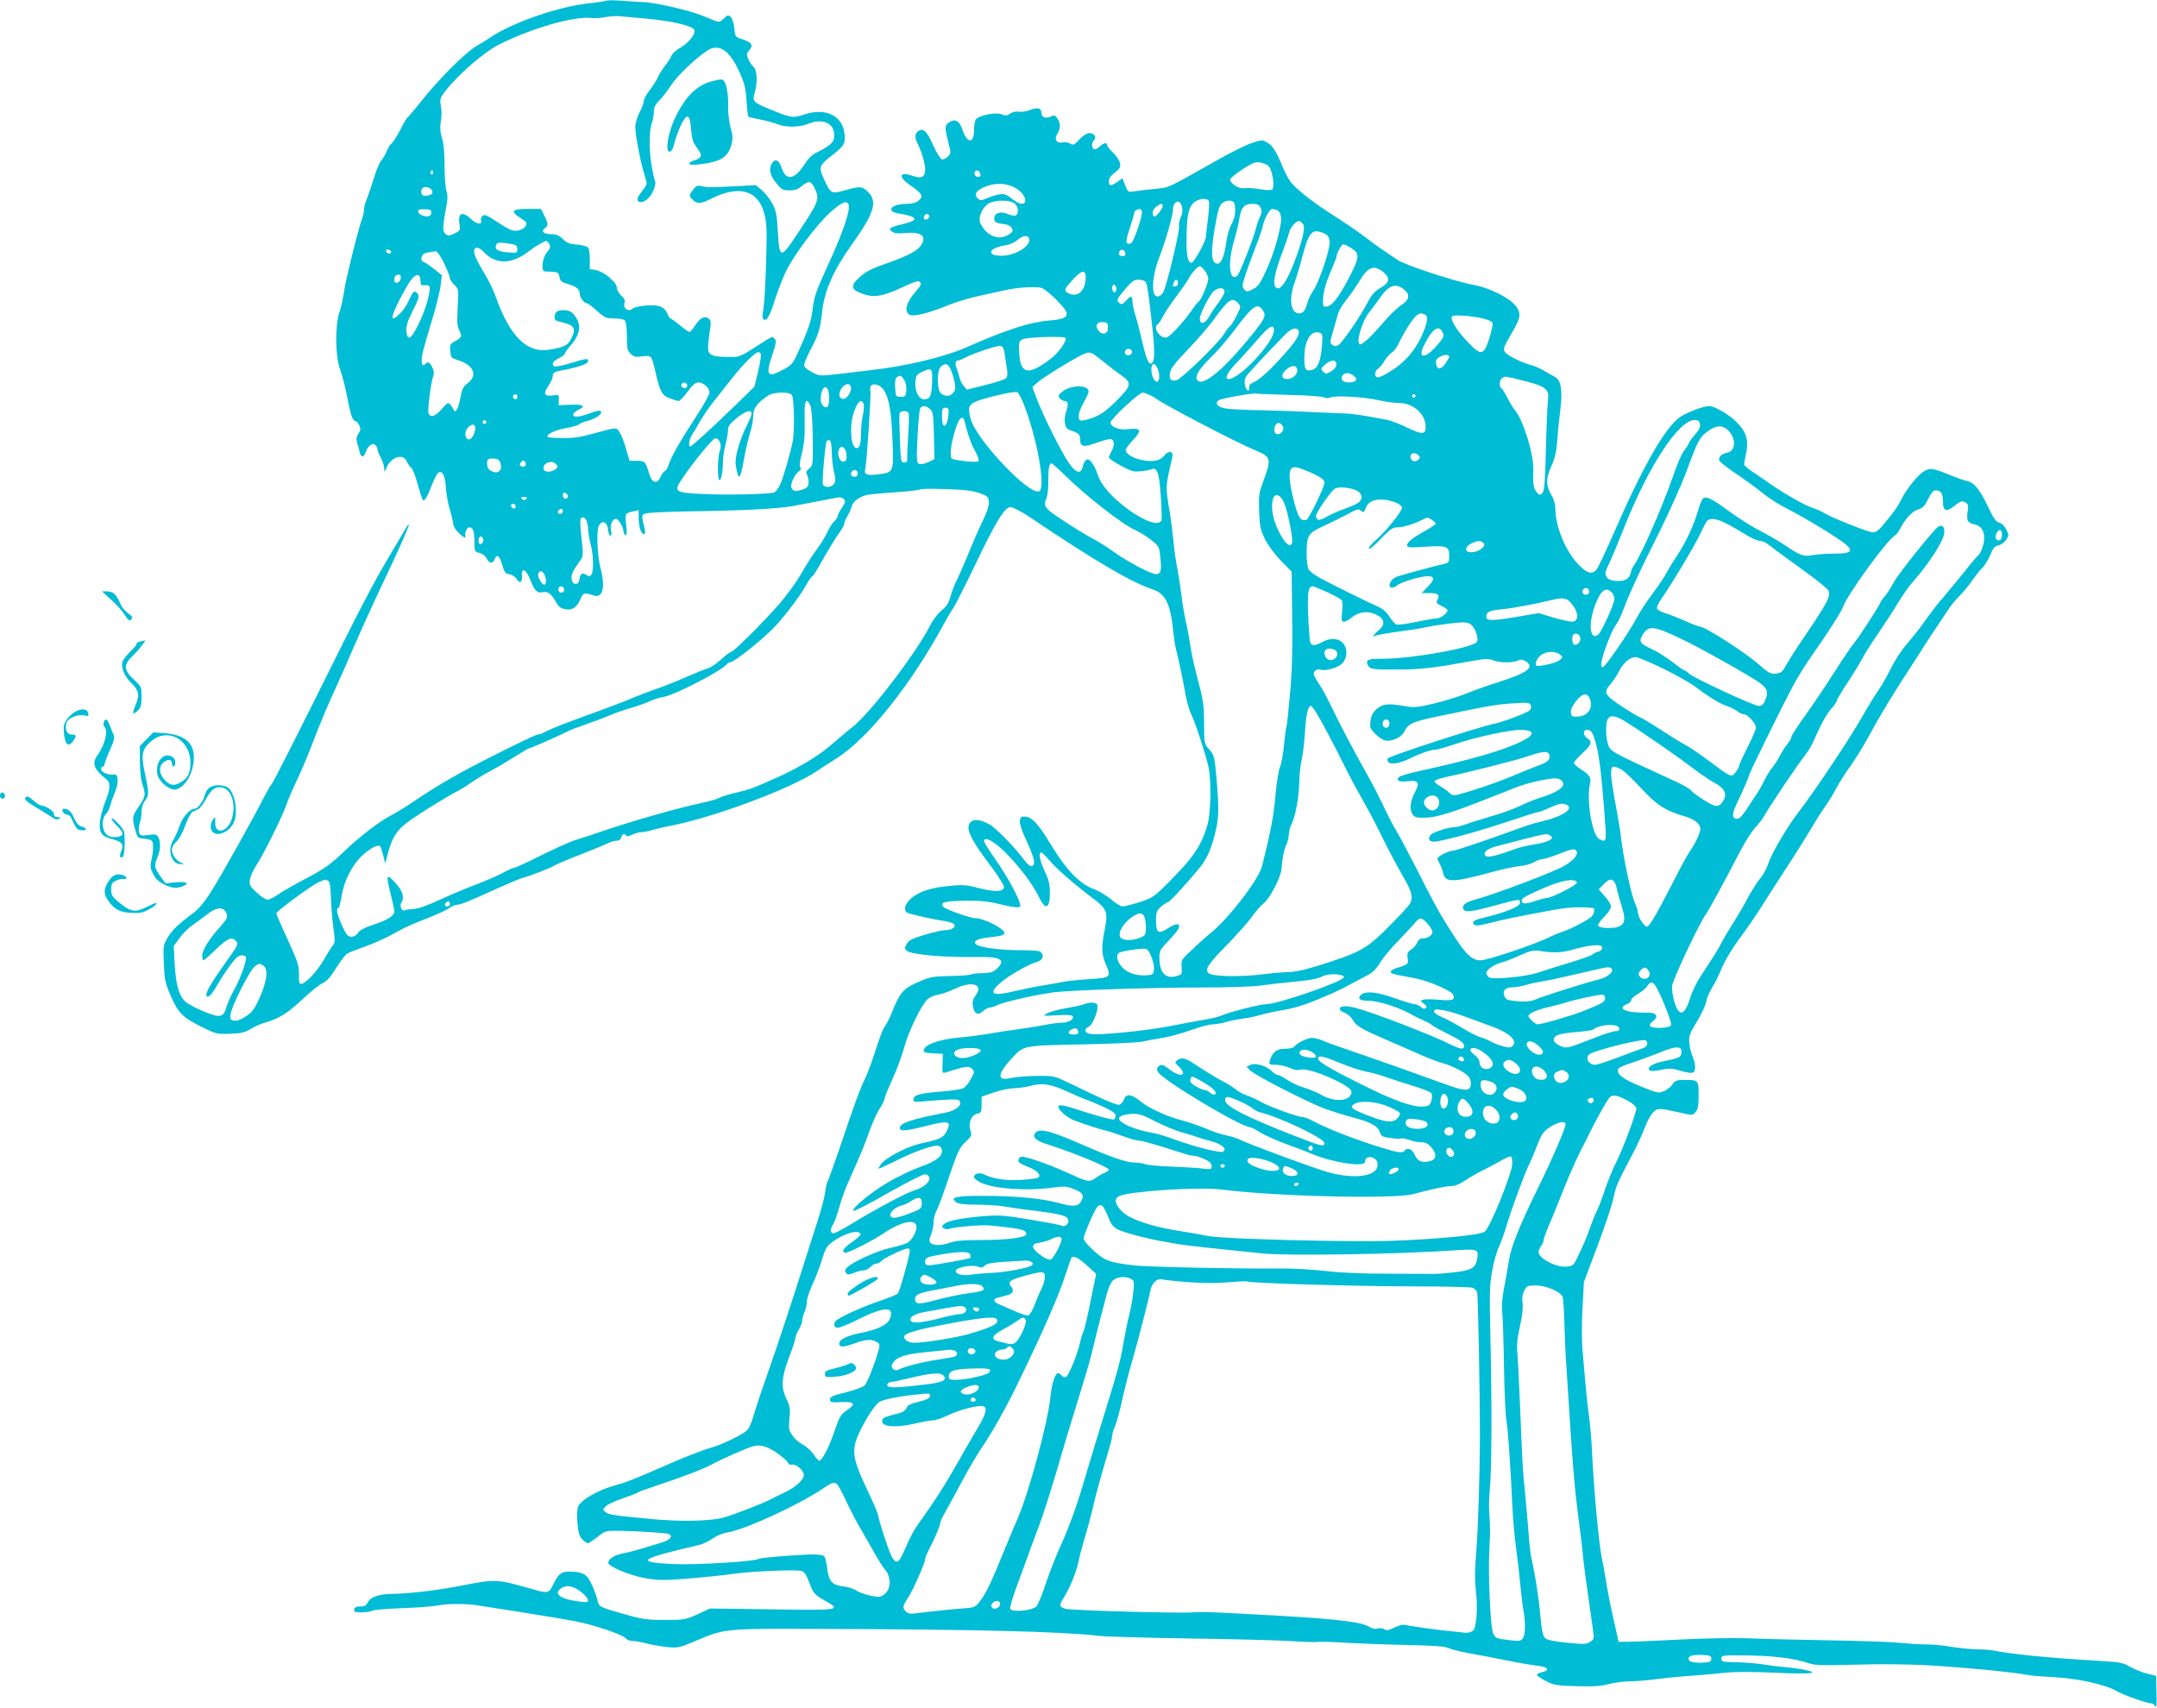<?xml version="1.0" standalone="no"?>
<!DOCTYPE svg PUBLIC "-//W3C//DTD SVG 20010904//EN"
 "http://www.w3.org/TR/2001/REC-SVG-20010904/DTD/svg10.dtd">
<svg version="1.0" xmlns="http://www.w3.org/2000/svg"
 width="1280pt" height="1014pt" viewBox="0 0 1280 1014"
 preserveAspectRatio="xMidYMid meet">
<g transform="translate(0,1014) scale(0.1,-0.1)"
fill="#00bcd4" stroke="none">
<path d="M3600 10136 c-3 -2 -51 -10 -107 -16 -183 -20 -450 -113 -585 -203
-18 -13 -55 -35 -82 -51 -63 -37 -221 -194 -319 -318 -42 -53 -82 -100 -87
-103 -6 -4 -26 -37 -44 -74 -19 -37 -42 -73 -51 -81 -9 -7 -23 -29 -31 -49 -8
-20 -23 -45 -33 -56 -10 -11 -30 -60 -45 -110 -15 -49 -34 -105 -42 -123 -8
-18 -14 -43 -14 -57 0 -13 -5 -36 -11 -52 -20 -50 -101 -376 -108 -438 -5 -34
-16 -85 -26 -115 -28 -84 -26 -266 4 -345 12 -33 31 -106 41 -162 20 -105 33
-143 51 -143 5 0 14 -11 21 -25 9 -19 8 -29 -5 -49 -12 -18 -14 -32 -8 -53 5
-15 12 -40 15 -55 8 -37 24 -35 38 2 12 36 40 54 56 38 7 -7 12 -18 12 -25 0
-7 9 -30 20 -50 11 -21 20 -49 20 -63 1 -24 1 -24 14 5 27 63 98 85 119 38 6
-16 19 -33 27 -40 9 -6 27 -52 40 -102 14 -50 28 -91 31 -91 12 0 26 24 49 85
13 33 30 67 37 75 24 26 45 -9 49 -85 2 -37 13 -97 24 -132 11 -36 20 -74 20
-86 0 -11 16 -35 35 -53 33 -30 40 -32 36 -10 -3 18 11 46 24 46 22 0 30 -21
30 -84 0 -58 1 -60 31 -68 18 -4 35 -18 42 -33 14 -30 38 -33 47 -5 11 35 30
22 45 -32 13 -45 19 -53 42 -56 15 -2 34 -14 43 -28 20 -31 36 -22 32 19 -3
51 24 39 47 -19 29 -72 43 -86 77 -79 31 7 52 -10 81 -63 12 -23 26 -33 53
-38 42 -8 69 11 92 65 15 34 18 35 79 16 51 -16 67 51 38 160 -19 74 -26 220
-11 252 17 39 51 27 55 -19 2 -21 8 -38 14 -38 6 0 8 12 4 31 -7 35 8 69 29
69 15 0 45 -49 45 -74 0 -8 5 -18 11 -22 9 -5 10 11 5 59 -8 70 -7 71 42 82
l32 7 0 -46 c0 -51 14 -96 31 -96 7 0 9 10 5 28 -21 91 -21 89 15 96 19 4 129
9 244 11 317 4 527 15 618 31 70 13 123 23 268 51 15 3 30 -1 37 -10 10 -12 8
-22 -13 -52 -14 -21 -25 -43 -25 -50 0 -6 -9 -20 -20 -30 -12 -10 -29 -39 -40
-63 -11 -24 -39 -70 -62 -101 -24 -31 -65 -97 -93 -145 -27 -48 -86 -129 -129
-179 -91 -105 -274 -287 -288 -287 -6 0 -33 -20 -60 -45 -28 -25 -62 -48 -77
-52 -14 -3 -71 -26 -126 -50 -55 -25 -134 -56 -175 -70 -41 -14 -106 -39 -145
-55 -38 -17 -135 -54 -215 -83 -188 -68 -268 -99 -305 -119 -16 -9 -37 -16
-45 -16 -8 0 -121 -53 -250 -119 -220 -110 -334 -176 -505 -291 -38 -26 -90
-57 -115 -70 -70 -36 -187 -126 -285 -220 -75 -72 -111 -97 -217 -153 -70 -37
-146 -80 -169 -97 -23 -16 -51 -30 -61 -30 -11 0 -40 19 -65 43 -43 40 -45 46
-39 80 4 20 21 57 39 84 39 58 160 302 177 358 7 22 34 85 60 140 27 55 74
168 105 250 31 83 83 206 115 275 32 69 84 186 115 260 32 74 98 221 147 325
123 258 189 407 184 412 -2 3 -16 -17 -31 -44 -15 -26 -55 -95 -90 -153 -95
-160 -169 -303 -433 -835 -134 -269 -250 -497 -258 -506 -8 -9 -29 -45 -47
-80 -70 -137 -250 -459 -310 -554 -41 -66 -78 -110 -107 -132 -89 -65 -130
-105 -156 -149 -25 -42 -26 -50 -22 -152 4 -97 8 -115 42 -195 45 -102 72
-128 191 -186 76 -38 84 -39 161 -37 65 3 88 8 120 28 21 14 65 33 98 42 77
23 124 53 221 144 44 41 94 81 112 88 22 9 46 37 78 89 26 42 56 80 67 86 10
6 62 26 115 45 52 19 126 53 164 75 38 22 97 51 132 64 112 43 172 70 197 88
13 9 33 17 43 17 21 0 77 23 247 101 58 26 121 52 140 58 58 16 169 60 193 75
12 8 81 37 152 64 72 28 144 58 160 66 17 9 41 16 53 16 15 0 26 7 29 20 6 22
18 26 28 10 4 -6 17 -4 35 5 16 8 39 15 51 15 12 0 45 6 73 14 28 8 74 19 101
24 252 47 719 221 872 325 18 12 71 47 119 77 188 120 441 438 637 800 16 30
41 72 55 93 14 21 72 136 129 255 125 261 175 342 210 342 14 0 63 -26 110
-57 393 -264 607 -390 735 -432 72 -24 103 -84 119 -236 4 -44 12 -98 18 -120
23 -94 42 -185 55 -262 8 -45 23 -99 34 -120 23 -45 85 -235 103 -313 18 -80
15 -275 -6 -346 -34 -118 -82 -191 -205 -315 -112 -114 -117 -117 -196 -143
-45 -14 -90 -26 -102 -26 -11 0 -43 19 -70 43 -28 23 -73 50 -101 60 -80 28
-163 113 -248 253 -81 134 -117 174 -159 177 -25 2 -29 -2 -32 -25 -2 -16 11
-58 31 -100 19 -40 40 -90 46 -110 21 -64 -9 -80 -49 -25 -52 71 -167 190
-205 212 -64 37 -111 37 -125 0 -14 -36 21 -102 127 -242 50 -66 83 -120 81
-130 -5 -27 -58 -28 -154 -3 -75 19 -93 20 -186 10 -110 -11 -182 -39 -225
-86 -25 -28 -30 -59 -10 -71 13 -8 154 -40 222 -50 22 -3 46 -10 53 -16 20
-16 -5 -37 -47 -38 -20 0 -76 -13 -126 -28 -73 -22 -93 -32 -105 -55 -14 -25
-13 -28 3 -40 31 -23 220 -39 415 -36 142 3 174 -17 116 -71 -21 -19 -37 -24
-83 -25 -32 0 -63 -4 -70 -8 -6 -4 -62 -8 -124 -9 -104 -2 -117 -5 -191 -37
-88 -39 -106 -61 -155 -183 -13 -32 -31 -68 -41 -80 -10 -12 -34 -76 -55 -142
-20 -66 -49 -142 -63 -170 -27 -54 -60 -143 -153 -420 -34 -99 -65 -184 -69
-190 -4 -5 -10 -32 -13 -60 -3 -27 -26 -113 -51 -190 -25 -77 -54 -167 -64
-200 -69 -220 -182 -563 -228 -690 -29 -82 -65 -189 -79 -237 -21 -69 -32 -92
-55 -108 -37 -26 -151 -80 -193 -90 -48 -13 -160 -56 -282 -110 -194 -85 -229
-98 -304 -119 -96 -27 -197 -86 -211 -125 -6 -17 -7 -58 -3 -99 5 -55 11 -76
29 -94 13 -13 27 -23 32 -23 5 0 30 17 57 37 47 38 49 38 134 37 119 -2 281
-13 292 -19 23 -15 5 -35 -43 -50 -147 -45 -187 -57 -232 -65 -51 -10 -86 -33
-86 -56 0 -22 127 -75 219 -91 74 -13 109 -14 246 -3 88 7 210 19 270 28 117
16 372 27 411 18 16 -4 28 -21 44 -63 27 -72 30 -76 96 -114 98 -56 93 -57
-315 -51 l-368 5 -73 -34 c-71 -32 -78 -34 -194 -34 -106 0 -135 4 -236 33
-153 43 -156 45 -164 82 -3 18 -18 59 -32 90 -29 65 -50 79 -126 82 -55 1 -71
-10 -100 -66 -34 -68 -27 -67 -157 -30 -182 51 -194 52 -391 13 -131 -26 -301
-47 -405 -49 -87 -1 -136 -18 -152 -50 -9 -19 -20 -25 -45 -25 -23 0 -34 -5
-36 -17 -3 -15 4 -18 43 -18 25 0 55 4 65 10 10 5 89 12 175 15 87 3 180 10
208 15 64 13 174 13 251 0 34 -5 149 -23 256 -40 107 -17 245 -40 305 -51 117
-22 293 -81 311 -105 6 -8 24 -14 40 -14 16 0 53 -7 83 -15 30 -8 85 -17 121
-21 64 -6 72 -4 166 36 170 73 181 74 689 72 992 -3 1472 -15 1715 -42 47 -5
283 -11 525 -15 242 -3 511 -10 598 -15 87 -6 162 -8 166 -5 5 2 84 0 177 -6
93 -5 259 -11 369 -13 151 -3 209 -8 235 -19 19 -9 78 -23 130 -32 52 -9 147
-27 210 -40 63 -13 143 -27 178 -31 68 -7 84 -28 32 -39 -16 -4 -30 -11 -30
-16 0 -5 24 -21 53 -36 47 -25 64 -28 182 -31 97 -3 146 0 191 12 34 9 87 16
117 16 31 0 107 6 169 14 62 8 156 17 208 20 52 4 138 11 190 17 64 7 163 7
300 1 209 -10 277 -4 183 16 -27 6 -81 14 -119 17 -38 3 -100 11 -138 17 -38
6 -107 11 -155 12 -79 1 -86 3 -86 21 0 19 7 20 105 20 200 -1 319 -15 420
-49 24 -9 85 -11 195 -8 244 7 415 5 585 -7 206 -14 445 -39 495 -50 22 -5 97
-12 167 -15 146 -8 309 -43 378 -83 44 -25 180 -73 206 -73 7 0 18 -8 23 -17
8 -13 10 9 8 81 l-2 99 -55 14 c-30 7 -75 26 -100 40 -40 24 -60 28 -180 35
-307 18 -518 39 -640 63 -14 3 -56 5 -95 6 -38 1 -105 8 -149 15 -43 8 -110
14 -150 14 -39 0 -111 5 -161 10 -49 5 -232 11 -405 14 -173 3 -389 8 -480 12
-91 3 -272 0 -405 -7 -132 -7 -269 -13 -305 -13 l-65 -1 -21 95 c-30 130 -44
204 -55 275 -5 33 -16 92 -24 130 -19 91 -49 430 -60 670 -3 55 -10 133 -16
174 -6 41 -15 122 -20 180 -5 58 -13 151 -18 206 -5 56 -5 167 0 253 l8 152
80 213 c44 116 87 244 95 284 15 72 22 90 114 263 27 52 60 122 72 156 12 33
33 73 47 88 28 31 33 31 163 2 75 -17 75 -17 93 5 13 16 17 40 17 99 0 89 -1
90 -85 90 -46 0 -55 -3 -70 -26 -9 -14 -32 -32 -50 -40 -32 -13 -39 -12 -112
17 -134 53 -178 86 -158 118 3 5 42 22 88 36 45 15 112 40 149 55 101 43 141
44 136 3 -3 -29 -10 -32 -111 -53 -60 -12 -95 -36 -79 -52 6 -6 31 -6 68 2 49
10 66 10 115 -5 32 -10 65 -15 73 -12 20 8 20 47 1 94 -9 21 -18 57 -20 82 -4
41 0 54 44 126 27 44 52 98 56 120 4 22 20 60 36 85 16 25 42 78 58 118 17 41
61 114 99 165 38 51 93 130 123 177 29 47 99 155 154 240 56 85 121 189 145
230 24 41 62 102 85 135 24 33 57 87 74 120 17 33 55 92 83 130 28 39 82 126
119 195 59 110 139 241 261 428 21 31 46 70 55 86 20 32 102 155 150 226 17
25 46 59 63 75 18 17 49 55 70 85 21 30 49 66 63 79 14 13 35 47 47 76 17 42
27 54 49 58 15 3 36 18 46 33 17 27 17 29 -1 63 -11 22 -28 37 -41 39 -17 3
-33 25 -66 95 -49 103 -82 143 -124 152 -15 3 -50 15 -78 26 -123 51 -140 54
-176 33 -39 -23 -109 -110 -139 -173 -20 -41 -43 -73 -114 -157 -17 -21 -37
-34 -52 -34 -25 0 -251 90 -291 116 -12 8 -42 21 -66 29 -46 15 -170 86 -242
136 -22 16 -68 47 -102 70 -35 22 -63 46 -63 52 0 6 5 37 12 68 16 77 0 127
-57 184 -45 45 -130 95 -163 95 -32 0 -135 -39 -172 -65 -89 -62 -222 -294
-396 -695 -47 -107 -92 -202 -101 -212 -27 -29 -56 -21 -105 30 -76 78 -138
225 -138 332 -1 30 -9 58 -25 85 -32 52 -32 98 2 171 20 44 29 82 34 149 3 50
12 135 19 190 13 107 3 169 -30 186 -8 4 -37 21 -65 37 -27 16 -61 31 -75 34
-52 12 -146 58 -159 78 -12 18 -9 28 32 99 57 97 63 120 43 159 -28 54 -156
122 -266 142 -101 18 -403 117 -446 147 -22 14 -59 40 -84 57 -25 16 -79 55
-120 87 -41 31 -120 85 -175 119 -119 75 -225 158 -258 203 -13 17 -33 57 -46
87 -39 95 -58 124 -90 143 -30 18 -32 18 -93 -2 -35 -12 -125 -56 -200 -99
-312 -176 -286 -164 -373 -173 -44 -4 -98 -11 -121 -14 -40 -7 -40 -7 -57 35
l-16 42 -30 -21 c-38 -27 -51 -27 -51 3 0 17 12 34 36 52 30 24 35 32 30 56
-3 16 -22 44 -41 62 -19 18 -35 38 -35 45 0 18 -22 13 -46 -10 -12 -12 -27
-18 -33 -14 -14 8 -14 38 0 52 18 18 3 43 -25 43 -16 0 -38 -14 -60 -37 -32
-34 -38 -37 -56 -25 -11 7 -31 10 -43 7 -36 -9 -54 18 -33 50 20 31 20 64 1
92 -13 19 -19 21 -40 11 -31 -14 -55 -4 -55 22 0 29 -24 35 -68 17 -21 -8 -50
-13 -65 -10 -16 3 -37 -1 -52 -11 -19 -13 -29 -14 -49 -5 -34 16 -143 -6 -156
-32 -6 -10 -10 -38 -10 -62 0 -83 -42 -79 -70 6 -15 49 -43 64 -76 42 -29 -19
-29 -30 -7 -118 17 -66 17 -67 -3 -87 -12 -12 -27 -18 -36 -15 -9 4 -32 42
-52 86 -36 81 -56 100 -85 82 -23 -15 -25 -38 -6 -75 24 -48 45 -118 45 -155
0 -44 -23 -55 -74 -37 -80 29 -89 -5 -14 -56 70 -48 80 -66 49 -91 -16 -13
-39 -19 -73 -19 -86 0 -125 -43 -50 -56 121 -20 130 -40 30 -64 -79 -19 -90
-27 -64 -45 13 -10 36 -12 80 -8 98 9 131 -22 86 -80 -24 -31 -90 -63 -220
-108 -70 -24 -106 -44 -138 -73 -58 -53 -54 -75 17 -100 68 -25 122 -15 245
43 70 32 87 37 96 26 9 -10 3 -22 -23 -52 -60 -67 -75 -123 -38 -142 22 -12
119 12 231 59 41 17 125 42 186 55 61 13 129 28 150 33 62 16 189 23 215 13
38 -14 149 -126 149 -150 0 -28 -23 -37 -110 -44 -109 -9 -261 -59 -472 -153
-141 -63 -368 -118 -598 -143 -47 -6 -130 -15 -185 -22 -96 -11 -102 -11 -143
10 -24 12 -46 29 -49 38 -4 9 11 48 34 92 51 96 60 125 72 234 14 124 69 247
177 397 132 185 153 253 95 311 -35 34 -45 35 -136 10 -82 -23 -85 -22 -124
63 -35 73 -31 84 49 146 71 55 80 71 70 135 -15 102 -116 147 -239 105 -66
-22 -77 -20 -211 35 -90 37 -96 45 -82 93 19 62 15 136 -7 156 -11 10 -25 31
-31 47 -11 25 -10 32 4 48 28 31 19 48 -33 66 -48 16 -49 16 -53 66 -3 28 -12
58 -21 67 -15 15 -19 14 -42 -8 -22 -21 -29 -23 -53 -13 -15 6 -49 20 -77 31
-74 30 -271 76 -340 79 -33 2 -96 5 -140 9 -44 3 -83 3 -85 0z m240 -107 c134
-12 254 -39 276 -61 20 -20 -22 -78 -80 -112 -25 -14 -47 -35 -51 -45 -3 -11
-20 -37 -36 -58 -17 -21 -37 -52 -44 -69 -7 -17 -29 -52 -49 -78 -20 -26 -36
-56 -36 -67 0 -11 -11 -41 -25 -67 -15 -28 -25 -63 -25 -88 0 -47 33 -216 56
-287 14 -44 14 -50 0 -70 -9 -12 -23 -32 -32 -44 -34 -48 20 -60 59 -13 26 30
43 82 33 99 -4 5 -12 47 -20 93 -16 93 -14 208 3 251 6 16 11 44 11 63 0 27 8
44 32 67 18 18 51 61 74 96 42 64 184 193 232 212 60 23 114 -19 167 -132 31
-67 39 -95 45 -175 3 -52 9 -95 11 -97 2 -2 33 -9 69 -16 36 -7 83 -20 105
-29 49 -19 131 -18 181 3 83 35 154 5 154 -65 0 -32 -6 -43 -32 -63 -18 -14
-50 -33 -72 -42 -26 -13 -50 -36 -72 -71 -58 -90 -108 -99 -134 -25 -17 50
-37 62 -57 35 -23 -32 -16 -74 23 -120 32 -40 40 -44 79 -44 32 0 51 7 73 25
40 34 55 32 75 -10 33 -69 30 -77 -112 -289 -88 -132 -96 -130 -105 27 -6 105
-11 129 -34 171 -14 26 -42 61 -62 78 l-35 29 -115 -6 c-155 -8 -170 -8 -206
0 -27 6 -34 3 -54 -25 -21 -30 -21 -32 -5 -50 29 -32 51 -32 114 0 167 84 281
52 317 -90 14 -55 16 -99 10 -290 -3 -124 -11 -247 -16 -274 -7 -34 -7 -53 0
-60 18 -18 38 15 70 119 18 55 47 130 65 166 46 95 177 270 258 345 68 62 102
78 113 50 11 -29 -29 -152 -102 -313 -95 -209 -102 -228 -113 -317 -8 -67 -30
-128 -97 -272 -20 -43 -33 -56 -82 -81 -90 -48 -100 -30 -57 97 19 55 22 76
14 87 -6 7 -14 13 -18 13 -4 0 -48 -27 -99 -60 -80 -52 -99 -60 -140 -59 -134
1 -147 9 -138 89 3 30 8 71 12 91 4 25 1 39 -10 48 -23 19 -51 5 -80 -39 -14
-22 -30 -40 -35 -40 -5 0 -31 18 -57 40 -27 22 -52 40 -55 40 -4 0 -12 13 -19
29 -16 41 -57 55 -132 47 -34 -3 -67 -11 -72 -16 -26 -26 -63 0 -49 36 4 10
-4 25 -21 40 -14 14 -26 35 -26 48 0 31 -78 95 -125 103 l-35 6 0 56 c0 31 -4
62 -9 70 -5 8 -32 16 -66 19 -45 4 -62 10 -85 33 -22 22 -38 29 -69 29 -45 0
-63 17 -38 35 22 16 21 27 -3 75 l-20 40 -80 0 c-94 0 -104 -14 -40 -55 35
-22 39 -28 30 -45 -12 -23 -50 -35 -82 -27 -13 4 -54 27 -91 52 -56 37 -72 44
-83 34 -8 -7 -13 -18 -10 -26 11 -29 -26 -25 -58 6 -52 51 -81 38 -69 -33 5
-33 3 -36 -30 -52 -30 -14 -39 -15 -52 -4 -19 16 -19 44 0 144 12 62 13 87 4
114 -6 19 -11 87 -11 151 0 76 -5 131 -15 160 -9 27 -12 59 -9 85 8 52 8 73 1
117 -6 30 -2 41 33 85 75 95 224 224 309 267 186 96 449 173 552 160 20 -2 56
0 81 5 25 5 63 8 85 6 22 -2 96 -9 165 -15z m3691 -878 c20 -25 34 -120 20
-134 -7 -7 -30 -7 -73 0 -35 6 -77 9 -93 6 -33 -5 -85 27 -85 52 0 12 100 82
140 98 25 10 74 -2 91 -22z m-4961 -37 c0 -8 -5 -12 -10 -9 -6 4 -8 11 -5 16
9 14 15 11 15 -7z m3248 -7 c2 -10 -3 -17 -12 -17 -18 0 -29 16 -21 31 9 14
29 6 33 -14z m199 -78 c43 -21 74 -62 66 -86 -8 -22 -38 -14 -79 18 -33 26
-45 30 -76 25 -21 -4 -53 -14 -72 -23 -29 -13 -38 -14 -51 -3 -31 26 -13 52
52 76 55 19 111 17 160 -7z m-3457 -14 c19 -23 -5 -40 -47 -36 -14 1 -18 33
-6 44 11 12 40 7 53 -8z m4614 -70 c3 -8 0 -52 -5 -97 -6 -46 -12 -97 -13
-113 -2 -31 -71 -155 -86 -155 -20 0 -30 44 -29 132 1 144 11 197 43 225 30
26 81 31 90 8z m-1156 -11 c29 -20 31 -74 2 -74 -10 0 -30 5 -44 11 -37 17
-76 4 -76 -26 0 -25 10 -30 69 -37 13 -2 29 -11 35 -21 9 -15 7 -21 -9 -33
-47 -35 -101 -29 -146 15 -15 16 -31 40 -34 54 -10 37 22 97 59 113 42 18 117
17 144 -2z m997 -25 c4 -17 1 -40 -8 -58 -8 -16 -13 -40 -10 -53 5 -26 -72
-349 -93 -390 -19 -36 -50 -37 -58 -2 -11 42 4 133 35 211 33 84 79 243 79
273 0 59 43 74 55 19z m309 25 c12 -32 5 -90 -15 -123 -12 -19 -25 -63 -30
-96 -13 -95 -31 -140 -54 -140 -37 0 -42 61 -17 209 18 103 27 135 43 149 26
21 65 22 73 1z m-424 -15 c0 -18 -41 -70 -51 -64 -17 11 -9 44 13 59 26 19 38
20 38 5z m581 -13 c8 -18 7 -30 -4 -52 -8 -16 -17 -42 -21 -59 -14 -61 -100
-280 -114 -292 -48 -39 -58 77 -18 211 13 45 27 101 30 126 10 68 29 90 76 90
33 0 42 -5 51 -24z m-4921 -26 c0 -10 -6 -20 -12 -22 -22 -8 -63 7 -66 24 -3
13 5 17 37 16 32 0 41 -4 41 -18z m4216 6 c7 -19 -44 -172 -62 -187 -11 -9
-18 -9 -26 -1 -7 7 -3 32 16 86 14 42 26 83 26 90 0 13 13 23 33 25 4 1 10 -5
13 -13z m799 8 c29 -12 35 -47 18 -120 -20 -92 -48 -174 -90 -262 -27 -58 -42
-76 -69 -89 -31 -16 -36 -16 -50 -1 -15 15 -14 23 11 100 16 45 43 119 60 163
18 44 35 96 39 115 7 39 41 100 55 100 5 0 17 -3 26 -6z m-2061 -33 c3 -5 -1
-14 -8 -20 -16 -13 -32 2 -21 19 8 12 22 13 29 1z m2220 -54 c13 -21 -8 -106
-57 -232 -42 -108 -81 -162 -104 -143 -22 18 -11 82 32 198 20 52 40 111 45
130 9 36 45 73 63 67 6 -2 15 -11 21 -20z m113 -48 c33 -12 43 -26 43 -59 0
-53 -65 -241 -101 -292 -12 -16 -25 -45 -31 -66 -12 -46 -25 -62 -49 -62 -49
0 -62 84 -28 178 11 31 32 99 45 150 40 153 58 175 121 151z m-1741 -33 c18
-46 -89 -109 -173 -104 -34 2 -49 8 -51 19 -3 18 29 34 90 44 21 3 50 17 65
30 31 27 61 32 69 11z m-2846 -35 c8 -16 5 -26 -15 -49 -27 -33 -36 -111 -12
-113 6 0 28 -1 47 -2 30 -2 35 -6 40 -31 4 -24 13 -31 48 -41 53 -16 72 -31
72 -58 0 -22 26 -57 43 -57 5 0 32 -20 59 -45 46 -41 55 -45 102 -45 29 0 57
-5 64 -12 7 -7 12 -44 12 -95 0 -72 3 -85 23 -103 18 -18 30 -21 70 -15 54 7
53 7 77 -95 27 -115 38 -137 84 -154 23 -9 47 -16 54 -16 6 0 30 25 52 55 30
41 47 55 65 55 30 0 65 -32 65 -60 0 -12 -33 -72 -74 -134 -97 -149 -151 -243
-166 -289 -6 -21 -18 -41 -25 -43 -7 -3 -19 -19 -26 -35 -18 -46 -51 -36 -67
21 -21 70 -25 75 -73 75 l-43 0 -21 71 c-11 39 -28 83 -38 98 -21 31 -11 32
-162 -9 -74 -20 -120 -27 -180 -25 -44 0 -82 4 -85 6 -13 14 44 42 109 53 39
7 73 17 77 22 3 5 24 14 47 20 50 12 93 42 83 57 -5 8 -27 4 -72 -13 -63 -24
-99 -24 -91 -1 2 6 16 17 30 24 46 22 30 32 -45 30 l-73 -3 1 31 c2 31 1 32
-36 27 -50 -7 -58 10 -26 56 14 20 26 47 26 58 0 22 8 27 70 38 81 15 140 36
140 50 0 20 -8 19 -106 -11 -46 -14 -88 -22 -94 -19 -20 12 -9 32 25 48 19 9
35 21 35 26 0 5 18 30 40 55 60 70 62 133 5 190 -19 19 -76 21 -93 4 -16 -16
-15 -48 1 -52 6 -2 31 -9 54 -15 52 -14 61 -37 33 -90 -21 -42 -41 -52 -135
-67 -128 -20 -229 81 -310 306 -14 41 -45 107 -69 145 -24 39 -48 84 -55 102
-22 55 8 72 50 27 71 -76 167 -74 269 6 36 28 89 59 102 60 4 0 12 -9 18 -19z
m-200 -6 c6 -3 10 -15 10 -27 0 -19 -5 -20 -55 -16 -61 5 -81 18 -71 44 5 14
15 16 56 11 28 -3 55 -9 60 -12z m4956 -16 c55 -33 53 -54 -12 -180 -62 -118
-102 -169 -136 -169 -18 0 -19 5 -16 58 3 36 18 88 41 142 20 46 37 88 37 92
0 21 30 78 41 78 6 0 27 -9 45 -21z m-5695 -24 c-1 -15 -24 -12 -29 3 -3 9 2
13 12 10 10 -1 17 -7 17 -13z m4357 -8 c2 -12 -3 -17 -17 -17 -12 0 -21 6 -21
13 0 31 32 34 38 4z m-4043 -59 c19 -40 35 -80 35 -89 0 -8 12 -26 26 -40 26
-24 26 -25 20 -132 -5 -87 -3 -113 9 -137 18 -35 15 -45 -26 -66 -27 -14 -30
-19 -27 -57 3 -41 5 -42 52 -57 87 -28 111 -88 53 -133 -28 -21 -35 -35 -45
-88 -11 -61 -30 -96 -39 -73 -2 6 -10 20 -18 30 -15 18 -17 17 -53 -23 -39
-45 -68 -54 -79 -26 -7 18 14 184 28 221 6 16 4 32 -6 53 -17 32 -25 35 -43
17 -20 -20 -26 20 -12 76 7 28 32 114 55 191 24 77 46 168 50 201 l7 61 -44
35 c-24 19 -51 38 -60 41 -19 7 -23 24 -10 44 6 10 25 15 79 22 7 0 29 -32 48
-71z m4514 -44 c12 -15 21 -37 21 -49 0 -26 -44 -131 -58 -136 -4 -2 -22 -24
-39 -49 -40 -59 -120 -148 -145 -161 -35 -19 -92 55 -58 76 6 4 20 25 32 48
11 23 47 76 78 117 31 41 64 89 73 105 18 35 54 75 67 75 5 0 18 -12 29 -26z
m1061 -10 c42 -36 36 -61 -20 -94 -34 -20 -51 -40 -75 -86 -41 -81 -151 -241
-174 -253 -13 -7 -23 -7 -35 2 -15 11 -14 17 5 82 11 39 24 85 29 102 4 18 26
54 47 80 22 27 56 76 77 110 54 91 89 104 146 57z m-1768 -44 c-6 -72 -51
-107 -103 -80 -28 15 -24 25 28 81 58 62 79 61 75 -1z m-4064 8 c-4 -29 -38
-38 -38 -10 0 22 8 32 27 32 9 0 13 -8 11 -22z m117 -13 c0 -27 3 -30 28 -28
22 1 27 -2 27 -20 -1 -46 -29 -135 -67 -212 -43 -89 -66 -103 -71 -41 -3 30 6
59 38 123 34 68 40 86 30 98 -20 24 -29 18 -51 -32 -11 -27 -34 -63 -52 -80
-61 -64 -63 -33 -5 80 23 45 53 97 67 115 30 40 56 39 56 -3z m4303 -8 c10
-11 18 -69 42 -287 11 -101 12 -172 1 -189 -18 -28 -37 7 -60 111 -13 57 -32
130 -42 162 -11 33 -19 73 -19 88 0 35 -10 35 -39 2 -18 -20 -25 -23 -37 -14
-20 18 -19 22 33 84 39 46 53 56 79 56 17 0 36 -6 42 -13z m192 -7 c0 -11 -7
-20 -15 -20 -17 0 -18 2 -9 24 9 23 24 20 24 -4z m-368 -22 c7 -18 -2 -39 -13
-32 -12 7 -12 44 0 44 5 0 11 -6 13 -12z m1717 -23 c31 -30 21 -58 -29 -90
-21 -14 -68 -60 -104 -102 -36 -43 -81 -91 -101 -106 -30 -24 -36 -26 -42 -12
-10 28 26 137 61 180 18 22 47 61 65 87 53 79 99 92 150 43z m-1073 0 c4 -9
-10 -37 -33 -68 -22 -29 -47 -66 -56 -83 -24 -46 -57 -54 -57 -15 0 27 60 145
83 163 27 22 56 23 63 3z m78 -71 c9 -8 16 -20 16 -25 0 -15 -48 -107 -60
-114 -6 -4 -23 -25 -37 -48 -33 -54 -251 -266 -280 -273 -34 -9 -46 4 -40 43
5 27 29 59 107 139 55 58 126 139 156 182 83 114 105 129 138 96z m151 -48
c22 -33 12 -51 -118 -206 -120 -143 -224 -228 -261 -214 -37 14 -9 68 73 146
33 32 91 99 130 150 118 158 143 175 176 124z m959 -22 c21 -8 20 -33 -4 -96
-37 -97 -98 -175 -179 -229 -41 -27 -82 -49 -92 -49 -25 0 -25 34 -1 52 10 7
28 29 39 48 12 19 31 41 43 48 12 7 30 32 41 55 29 63 84 148 104 164 21 15
27 16 49 7z m353 -26 c25 -6 47 -17 50 -25 3 -7 -6 -48 -19 -91 -34 -104 -49
-106 -130 -20 -64 67 -103 132 -92 150 8 12 119 4 191 -14z m-2232 -53 c0 -39
-35 -47 -59 -14 -20 29 -4 51 33 47 22 -2 26 -8 26 -33z m985 -16 c0 -70 -204
-289 -270 -289 -27 0 -4 44 53 102 34 36 91 99 126 140 63 74 91 88 91 47z
m146 -3 c11 -28 -35 -90 -164 -223 -34 -35 -78 -71 -97 -79 -23 -9 -34 -20
-32 -32 4 -32 -18 -23 -25 10 -4 21 -2 40 7 54 11 18 130 145 235 252 33 34
67 42 76 18z m855 -10 c10 -22 7 -30 -37 -80 -70 -79 -114 -75 -73 6 50 99 88
124 110 74z m-727 -2 c14 -5 16 -18 10 -83 -8 -89 -25 -128 -59 -137 -37 -9
-45 2 -45 70 0 107 40 171 94 150z m-1512 -29 c13 -13 -38 -87 -85 -123 -136
-104 -183 -95 -189 37 -3 61 -1 66 22 78 25 12 240 19 252 8z m-360 -95 c3
-25 10 -64 13 -87 5 -28 4 -48 -4 -57 -6 -8 -62 -26 -123 -41 l-111 -28 -19
23 c-10 12 -21 34 -24 49 -3 14 -10 36 -15 49 -13 32 -11 52 4 52 6 0 26 7 42
16 48 26 188 73 210 71 16 -2 21 -12 27 -47z m754 19 c9 -15 -11 -33 -30 -26
-9 4 -13 13 -10 22 7 17 30 20 40 4z m-2201 -19 c3 -6 -4 -52 -16 -103 l-22
-92 -113 -110 c-130 -127 -259 -245 -268 -245 -13 0 -5 47 11 70 10 14 30 47
44 74 15 27 53 83 85 124 33 41 85 107 116 147 59 74 131 145 147 145 6 0 13
-5 16 -10z m2027 -42 c36 -29 86 -68 111 -85 66 -46 63 -61 -30 -154 -61 -60
-91 -81 -137 -98 -33 -12 -65 -20 -73 -17 -21 8 -15 47 17 105 17 30 30 60 30
67 0 41 -103 41 -155 0 -25 -20 -28 -26 -16 -40 7 -9 20 -16 28 -16 21 0 25
-22 10 -61 -7 -19 -11 -49 -8 -69 5 -28 12 -37 36 -45 47 -16 55 -24 55 -56 0
-42 21 -45 101 -16 38 14 76 24 84 20 19 -7 19 -40 0 -73 -8 -14 -14 -30 -15
-35 0 -6 32 -28 71 -49 61 -33 77 -38 117 -33 26 2 54 7 62 11 37 15 48 -14
58 -154 5 -74 7 -140 5 -147 -14 -38 -100 -9 -203 67 -93 69 -155 140 -175
200 -22 65 -52 105 -70 90 -8 -6 -17 -25 -20 -41 -10 -44 -39 -37 -78 17 -42
57 -155 282 -193 383 l-28 74 36 31 c36 31 227 148 270 165 37 15 42 14 110
-41z m2058 24 c0 -3 -10 -21 -22 -39 -27 -39 -52 -39 -56 -1 -3 21 3 30 24 41
26 14 54 13 54 -1z m-670 -45 c0 -15 -11 -29 -31 -41 -29 -17 -32 -17 -47 -2
-16 16 -15 19 11 42 36 31 67 32 67 1z m-2278 -57 c21 -70 22 -95 2 -114 -19
-20 -44 -20 -69 -2 -27 20 -26 143 1 163 31 23 47 11 66 -47z m1216 35 c22
-48 9 -103 -16 -72 -24 29 -27 97 -4 97 5 0 14 -11 20 -25z m830 -8 c5 -27
-27 -57 -60 -57 -37 0 -38 31 -1 60 31 24 56 23 61 -3z m-2167 -77 c-3 -82
-12 -100 -47 -100 -32 0 -56 48 -52 103 3 37 7 44 38 59 59 29 65 23 61 -62z
m2508 35 c20 -19 4 -35 -35 -35 -39 0 -54 21 -34 45 14 17 45 12 69 -10z
m-2674 -19 c10 -15 15 -40 13 -63 -3 -35 -5 -38 -33 -38 -29 0 -30 1 -33 54
-2 37 1 57 10 62 20 13 26 11 43 -15z m3700 -12 c108 -28 130 -48 121 -109 -3
-22 -9 -152 -12 -288 -6 -206 -9 -251 -22 -264 -14 -14 -18 -13 -34 7 -18 22
-23 53 -19 122 6 94 -59 306 -112 367 -8 9 -26 39 -41 68 -14 28 -30 54 -36
58 -16 10 -12 53 6 63 18 10 16 10 149 -24z m-4989 -15 c3 -6 2 -15 -2 -19
-12 -12 -38 5 -30 19 9 14 23 14 32 0z m974 -23 c0 -33 -32 -71 -53 -63 -21 8
-22 36 -1 65 21 30 54 29 54 -2z m191 -6 c33 -44 49 -129 55 -300 8 -193 7
-194 -81 -205 -69 -9 -89 -2 -81 28 9 31 37 457 31 467 -3 4 -2 16 1 25 9 24
53 15 75 -15z m-327 -6 c10 -26 7 -92 -4 -99 -17 -11 -40 15 -40 44 0 60 28
96 44 55z m1165 -93 c78 -203 128 -491 87 -507 -61 -23 -371 305 -406 429 -21
76 -11 93 69 117 90 27 193 48 208 42 7 -2 26 -39 42 -81z m-1380 65 c13 -16
17 -208 6 -271 -12 -64 -53 -208 -74 -258 -11 -25 -28 -48 -38 -50 -37 -11
-283 -16 -423 -9 -168 8 -174 13 -121 92 59 89 178 235 194 238 25 5 43 -41
29 -73 -14 -30 -16 -175 -3 -175 11 0 21 50 21 109 0 25 7 71 15 101 8 30 15
69 15 86 0 25 10 38 51 72 53 43 89 54 89 27 0 -8 -13 -40 -29 -72 -43 -86
-72 -190 -65 -232 16 -100 26 -94 48 29 10 56 27 128 37 161 11 34 19 80 19
103 0 43 24 76 90 119 31 21 123 23 139 3z m2118 2 c15 -6 35 -17 43 -24 42
-33 474 -259 583 -304 104 -44 105 -47 47 -205 -19 -51 -21 -76 -18 -161 3
-88 7 -108 35 -165 19 -38 58 -90 95 -128 l63 -64 3 -271 c3 -197 -1 -321 -13
-456 -9 -101 -18 -187 -21 -191 -2 -4 -9 -52 -14 -107 -5 -55 -16 -115 -24
-133 -8 -19 -20 -90 -26 -159 -12 -133 -27 -217 -81 -431 -19 -77 -193 -305
-299 -392 -25 -20 -76 -65 -113 -101 -67 -61 -69 -65 -65 -107 3 -41 2 -43
-30 -52 -65 -20 -102 20 -102 109 0 40 5 50 55 101 30 31 57 65 60 74 10 31
-15 31 -63 0 -58 -38 -72 -29 -72 46 0 45 4 58 26 78 14 13 34 27 44 30 15 5
117 116 191 207 40 50 66 107 88 196 24 92 26 144 10 332 -11 126 -14 137 -40
168 -34 38 -33 35 -34 172 0 77 -6 129 -24 195 -38 146 -49 196 -61 275 -6 41
-18 102 -26 135 -7 33 -19 100 -24 149 -6 49 -17 119 -24 155 -8 36 -17 102
-21 146 -4 44 -14 123 -22 175 -28 170 -28 156 14 337 8 35 -23 41 -47 10 -26
-33 -67 -41 -136 -27 -53 11 -94 37 -94 60 0 6 18 30 40 54 59 64 53 78 -32
68 -49 -5 -98 15 -98 40 0 20 169 178 191 178 5 0 21 -5 36 -12z m835 -2 c102
-2 194 -9 204 -14 12 -7 27 -7 43 0 33 12 207 1 290 -19 35 -8 86 -15 114 -15
84 0 157 -66 157 -141 0 -47 -19 -48 -105 -7 -44 22 -102 44 -130 49 -108 22
-202 36 -245 37 -25 1 -108 4 -185 8 -77 4 -214 9 -305 11 -91 1 -187 6 -213
10 -49 8 -69 27 -48 48 11 11 207 46 226 41 6 -2 94 -5 197 -8z m-4582 -11 c0
-8 -4 -15 -9 -15 -13 0 -22 16 -14 24 11 11 23 6 23 -9z m5330 5 c0 -5 -4 -10
-10 -10 -5 0 -10 5 -10 10 0 6 5 10 10 10 6 0 10 -4 10 -10z m-3591 -58 c7
-17 13 -94 14 -191 2 -159 1 -164 -21 -182 -19 -15 -21 -22 -12 -39 6 -12 10
-33 8 -48 -2 -21 -11 -30 -38 -38 -39 -13 -56 -10 -64 13 -8 19 22 81 45 96
12 8 15 15 8 23 -6 8 -3 36 10 85 13 54 18 101 16 174 -2 104 1 135 14 135 5
0 14 -13 20 -28z m316 9 c3 -10 1 -38 -4 -62 -6 -24 -11 -69 -11 -99 0 -69 -8
-100 -26 -100 -34 0 -45 119 -20 204 22 71 48 96 61 57z m393 -28 c19 -16 21
-31 24 -158 l3 -140 -36 -18 c-20 -9 -44 -14 -54 -11 -16 6 -17 20 -10 168 5
101 12 164 19 168 18 12 32 9 54 -9z m111 -20 c-3 -87 -39 -113 -39 -29 0 49
2 56 20 56 15 0 20 -6 19 -27z m-237 -5 c3 -7 2 -62 -2 -123 -4 -60 -7 -123
-6 -140 1 -24 -3 -30 -19 -30 -19 0 -20 8 -25 140 -3 77 -4 146 -2 153 2 6 14
12 27 12 13 0 25 -6 27 -12z m334 -55 c13 -62 38 -131 63 -175 16 -31 22 -51
16 -56 -9 -8 -109 1 -154 14 -18 6 -10 85 19 177 22 72 45 88 56 40z m-2842
-4 c-3 -5 -10 -7 -15 -3 -5 3 -7 10 -3 15 3 5 10 7 15 3 5 -3 7 -10 3 -15z
m7204 -8 c3 -15 -6 -34 -25 -55 -16 -17 -35 -42 -41 -56 -6 -14 -21 -36 -32
-50 -11 -14 -40 -83 -65 -155 -68 -194 -193 -476 -235 -530 -4 -5 -10 -22 -14
-37 -8 -35 -36 -50 -88 -46 -28 2 -45 10 -54 23 -12 18 -10 29 17 85 17 36 55
127 85 204 148 374 330 650 424 643 18 -1 26 -9 28 -26z m-2479 -5 c14 -16 5
-42 -16 -51 -23 -8 -37 10 -29 39 7 28 27 34 45 12z m-4789 -16 c0 -32 -22
-71 -39 -68 -23 4 -26 46 -5 69 22 25 44 24 44 -1z m7435 -14 c48 -48 46 -122
-5 -133 -35 -6 -55 -27 -47 -47 4 -9 50 -45 104 -81 54 -36 124 -88 156 -114
32 -27 100 -70 153 -96 100 -51 290 -167 337 -206 48 -40 30 -55 -66 -55 -45
0 -101 -4 -124 -8 -55 -11 -77 -5 -153 46 -68 45 -94 60 -201 117 -35 19 -105
65 -156 102 -99 73 -133 88 -150 67 -6 -7 -18 -40 -28 -73 -23 -81 -74 -190
-122 -261 -22 -33 -50 -78 -61 -100 -12 -23 -49 -79 -83 -124 -35 -46 -76
-109 -93 -141 -49 -93 -190 -298 -205 -299 -10 0 -12 9 -6 38 10 53 62 186 85
215 10 13 25 42 33 63 42 112 100 240 212 462 68 136 146 310 174 387 66 180
77 200 125 235 49 37 89 38 121 6z m-5319 -134 c1 -40 7 -92 14 -116 9 -33 9
-49 1 -65 -14 -25 -59 -29 -68 -5 -6 17 14 241 23 256 3 5 11 7 17 5 8 -2 12
-31 13 -75z m85 3 c7 -37 1 -55 -17 -55 -20 0 -35 36 -28 65 9 35 37 28 45
-10z m3398 -19 c9 -10 8 -16 -4 -26 -20 -16 -45 -6 -45 20 0 23 31 28 49 6z
m-5448 -49 c13 -47 -26 -67 -68 -34 -14 10 -17 49 -6 61 4 4 21 6 37 4 23 -2
31 -9 37 -31z m149 -3 c0 -14 -21 -19 -33 -7 -9 9 13 34 24 27 5 -3 9 -12 9
-20z m181 0 c11 -14 10 -18 -6 -30 -24 -18 -61 -18 -68 -1 -14 36 48 62 74 31z
m3010 -57 c135 -133 352 -302 428 -334 18 -8 58 -32 87 -54 51 -39 53 -42 59
-103 9 -80 5 -100 -21 -104 -27 -4 -174 74 -257 134 -34 25 -88 59 -119 75
-31 16 -109 63 -172 105 -121 79 -126 86 -105 141 6 15 10 59 10 98 -1 72 5
105 18 105 5 0 37 -28 72 -63z m1461 11 c64 -28 88 -45 88 -63 0 -24 -92 -214
-106 -219 -35 -14 -51 11 -78 119 -25 100 -30 163 -15 181 15 18 32 15 111
-18z m-2682 -8 c0 -13 -7 -20 -20 -20 -19 0 -27 20 -13 33 13 14 33 6 33 -13z
m2968 -106 c26 -17 29 -45 5 -66 -10 -8 -47 -25 -83 -38 -36 -12 -84 -34 -107
-47 -44 -26 -63 -24 -63 6 0 18 81 137 109 159 20 17 105 8 139 -14z m-2248
-10 c50 -17 55 -22 58 -51 2 -22 -10 -61 -39 -120 -23 -48 -62 -137 -86 -198
-25 -60 -56 -131 -69 -156 -13 -26 -28 -68 -35 -93 -9 -35 -22 -55 -51 -79
-23 -18 -53 -58 -70 -92 -83 -163 -354 -518 -459 -600 -35 -27 -90 -74 -123
-103 -76 -67 -193 -138 -332 -200 -141 -63 -156 -68 -237 -87 -37 -8 -81 -22
-97 -30 -16 -8 -62 -22 -102 -30 -145 -30 -438 -114 -613 -175 -44 -15 -107
-36 -140 -46 -33 -10 -125 -52 -204 -91 -80 -40 -151 -73 -158 -73 -7 0 -37
-13 -66 -29 -28 -16 -97 -46 -152 -67 -55 -20 -154 -62 -220 -92 -77 -36 -134
-56 -160 -57 -22 -1 -46 -4 -52 -8 -16 -10 -34 25 -22 44 21 33 9 71 -36 120
-53 57 -56 49 -25 -75 11 -43 20 -87 20 -97 0 -25 -47 -53 -132 -80 -44 -14
-73 -30 -83 -45 -9 -15 -25 -24 -40 -24 -21 0 -30 11 -55 66 -29 65 -38 104
-22 104 4 0 13 32 19 70 14 93 64 190 127 246 45 41 90 63 102 51 3 -3 11 -27
18 -54 l12 -48 13 49 c27 107 57 153 137 209 78 54 223 143 284 174 19 10 51
30 70 44 19 14 71 46 115 70 44 23 114 65 155 91 41 26 79 48 84 48 9 0 189
80 229 101 10 6 57 24 105 40 48 17 112 41 142 54 30 13 89 33 130 45 41 12
91 30 110 40 19 9 55 20 79 24 63 10 339 152 372 192 6 8 17 14 24 14 23 0
202 144 267 215 69 75 150 184 188 253 13 23 27 42 31 42 4 0 33 46 64 103 32
56 73 123 91 148 19 26 34 53 34 60 0 8 8 28 18 44 10 17 22 42 25 57 9 34 51
64 102 72 22 4 98 10 168 15 71 5 132 12 135 16 4 4 72 5 152 2 108 -3 159 -9
200 -23z m5708 4 c7 -7 12 -31 12 -55 0 -58 20 -65 70 -24 34 27 43 30 61 20
19 -10 21 -17 15 -59 -7 -52 0 -63 46 -74 43 -10 62 -56 48 -116 -7 -27 -19
-55 -27 -62 -9 -7 -50 -55 -91 -108 -42 -52 -96 -117 -120 -145 -25 -27 -72
-88 -105 -135 -33 -47 -83 -110 -111 -142 -28 -31 -71 -96 -95 -145 -24 -48
-58 -108 -76 -133 -18 -25 -61 -94 -95 -155 -70 -124 -283 -443 -366 -550 -72
-92 -169 -254 -190 -319 -9 -28 -32 -71 -52 -94 -19 -24 -49 -72 -67 -105 -17
-34 -55 -100 -85 -147 -30 -47 -63 -103 -74 -125 -21 -41 -44 -77 -122 -196
-24 -36 -53 -95 -64 -131 -33 -109 -67 -116 -95 -21 -9 32 -15 74 -12 93 5 39
160 368 199 422 22 32 98 170 203 373 29 55 69 119 90 142 21 23 42 50 48 60
20 40 194 300 243 363 19 25 39 56 46 70 6 14 27 59 46 100 19 41 50 92 68
113 19 20 34 42 34 48 0 7 29 55 64 108 35 53 73 115 85 139 12 23 54 91 95
150 40 59 95 143 121 187 27 44 67 100 89 125 85 95 173 229 182 278 8 41 -8
62 -34 46 -27 -17 -241 -284 -267 -335 -13 -25 -35 -60 -49 -77 -15 -16 -26
-32 -26 -35 0 -11 -125 -204 -154 -239 -17 -20 -71 -100 -121 -178 -49 -77
-127 -193 -172 -256 -46 -63 -83 -121 -83 -129 0 -7 -11 -26 -24 -42 -13 -15
-33 -47 -44 -69 -12 -23 -32 -54 -45 -70 -13 -16 -34 -49 -46 -74 -12 -25 -31
-60 -44 -78 -12 -18 -39 -60 -60 -92 -26 -40 -45 -60 -58 -60 -31 0 -33 26 -6
83 43 90 77 169 77 178 0 9 185 386 258 524 26 50 79 135 118 190 89 126 170
252 182 286 31 79 259 393 308 422 8 4 21 22 30 40 30 58 73 104 106 113 21 6
38 20 48 39 31 62 41 75 58 75 10 0 23 -5 30 -12z m-8148 -24 c0 -8 -7 -14
-15 -14 -8 0 -15 9 -15 20 0 13 5 18 15 14 8 -4 15 -12 15 -20z m4249 -36 c24
-56 56 -220 48 -242 -12 -30 -43 -1 -81 75 -35 71 -47 148 -30 193 12 32 44
18 63 -26z m-4497 20 c-9 -9 -15 -9 -24 0 -9 9 -7 12 12 12 19 0 21 -3 12 -12z
m5166 -23 c17 -8 32 -20 32 -28 0 -22 -102 -148 -157 -194 -26 -23 -44 -45
-40 -50 5 -4 37 22 72 60 54 56 69 67 97 67 35 0 100 20 150 46 27 14 32 14
54 -1 13 -8 24 -19 24 -23 0 -4 -28 -23 -62 -42 -81 -46 -108 -68 -108 -87 0
-13 15 -14 110 -8 127 8 140 3 140 -56 0 -34 -3 -39 -27 -45 -34 -7 -236 -61
-279 -75 -37 -11 -63 -56 -39 -66 9 -3 24 2 35 12 21 19 139 55 182 55 43 0
43 -19 2 -61 l-38 -39 46 0 c52 0 64 -10 48 -40 -9 -17 -6 -22 25 -37 19 -9
35 -20 35 -25 0 -16 -41 -48 -62 -48 -11 0 -67 -10 -123 -21 -57 -12 -110 -19
-118 -16 -9 3 -28 25 -42 47 -18 29 -41 48 -73 62 -52 22 -231 111 -331 163
-36 19 -70 44 -76 56 -7 12 -12 59 -11 104 1 99 9 111 105 155 36 17 80 38 96
47 17 8 47 24 68 35 30 16 40 18 52 8 17 -14 17 -15 33 22 20 47 98 57 180 23z
m-5228 -21 c0 -9 -5 -14 -12 -12 -18 6 -21 28 -4 28 9 0 16 -7 16 -16z m280
-29 c0 -8 -7 -15 -15 -15 -16 0 -20 12 -8 23 11 12 23 8 23 -8z m140 -54 c5
-11 10 -35 10 -53 0 -18 7 -58 15 -88 17 -62 19 -158 5 -180 -8 -13 -13 -13
-31 -2 -24 16 -36 8 -41 -28 -5 -38 -42 -34 -46 5 -2 28 4 42 52 109 17 25 18
34 7 131 -7 58 -9 110 -6 115 10 16 23 12 35 -9z m6763 -17 c29 -15 79 -44
113 -65 34 -22 73 -39 87 -39 15 0 41 -13 59 -28 18 -15 102 -77 187 -138 84
-60 157 -118 161 -129 14 -38 1 -63 -187 -340 -22 -33 -51 -80 -65 -105 -21
-39 -30 -45 -60 -48 -31 -3 -44 4 -99 53 -87 75 -319 225 -350 225 -6 0 -46
15 -88 34 -42 19 -96 40 -120 47 -23 7 -45 19 -48 26 -3 8 8 33 24 56 56 78
203 324 235 393 17 38 36 72 42 76 20 14 57 8 109 -18z m1637 -69 c0 -28 -17
-42 -33 -26 -7 7 -7 18 1 36 14 30 32 24 32 -10z m-9013 -39 c-4 -9 -11 -16
-17 -16 -11 0 -14 33 -3 43 11 11 26 -10 20 -27z m5933 -6 c33 -21 -44 -70
-87 -55 -24 8 -13 36 20 50 38 17 47 18 67 5z m-5570 -189 c13 -25 13 -61 0
-61 -15 0 -43 48 -36 65 8 21 23 19 36 -4z m116 -82 c10 -17 -13 -36 -27 -22
-12 12 -4 33 11 33 5 0 12 -5 16 -11z m4531 -24 c42 -20 81 -41 85 -48 5 -7 6
-38 2 -69 -5 -50 -4 -58 11 -58 9 0 30 11 45 24 41 34 94 42 142 20 54 -24 62
-59 20 -94 -30 -25 -45 -49 -21 -34 11 6 57 14 199 34 36 4 86 13 111 19 26 6
88 15 139 21 79 9 96 8 116 -5 29 -19 53 -90 36 -107 -36 -36 -388 -98 -557
-98 -69 0 -87 -3 -92 -16 -3 -8 2 -23 11 -32 14 -14 39 -17 159 -16 144 0 216
8 430 47 104 19 122 19 150 7 36 -15 118 -15 147 0 15 8 26 6 45 -6 54 -35 11
-67 -170 -125 -55 -17 -136 -46 -180 -64 -44 -18 -131 -45 -193 -60 -101 -24
-119 -26 -176 -16 -99 17 -128 14 -165 -16 -24 -21 -34 -39 -38 -71 -5 -39 -3
-46 27 -77 18 -19 45 -37 60 -40 39 -8 96 18 113 52 27 52 46 60 257 103 256
53 294 60 401 66 76 5 87 4 93 -12 4 -10 1 -23 -6 -30 -15 -15 -156 -68 -208
-79 -86 -17 -617 -189 -634 -206 -5 -5 -4 -14 3 -22 14 -18 71 -7 131 23 51
26 120 50 146 50 11 0 60 14 108 30 126 44 348 92 409 88 74 -4 75 -28 5 -64
-113 -57 -298 -111 -632 -184 -49 -11 -95 -25 -102 -31 -24 -20 -3 -32 47 -26
67 8 77 -7 44 -68 -28 -54 -32 -102 -11 -131 12 -16 25 -19 78 -17 64 1 168
34 383 120 50 19 117 46 150 59 64 26 188 54 234 54 33 0 54 -20 45 -44 -8
-20 -60 -48 -129 -69 -27 -8 -85 -31 -127 -51 -42 -20 -117 -47 -165 -60 -48
-14 -114 -34 -145 -45 -32 -12 -67 -21 -79 -21 -35 0 -126 -30 -139 -45 -23
-27 -4 -47 37 -39 90 16 274 68 443 125 80 27 151 49 157 49 7 0 37 11 67 25
57 26 74 29 100 19 52 -20 -18 -69 -139 -98 -33 -7 -80 -21 -105 -30 -260 -94
-414 -146 -433 -146 -22 0 -87 -34 -87 -46 0 -3 6 -18 14 -32 8 -15 17 -39 20
-54 13 -59 58 -57 301 9 50 14 117 28 151 32 33 3 72 14 87 24 14 9 36 17 47
17 12 0 55 14 97 30 85 34 101 36 110 15 7 -19 -19 -50 -67 -80 -59 -37 -412
-171 -545 -207 -48 -13 -70 -31 -62 -52 9 -23 42 -20 186 19 150 41 151 41
151 16 0 -21 -83 -56 -208 -86 -57 -14 -72 -21 -70 -34 4 -19 28 -18 108 3 65
17 156 36 340 70 117 22 173 25 263 17 14 -2 7 -38 -10 -53 -29 -24 -125 -74
-168 -87 -22 -7 -56 -21 -76 -31 -72 -39 -372 -140 -413 -140 -61 0 -101 46
-240 277 -20 34 -81 149 -134 255 -54 106 -111 213 -126 237 -16 25 -45 81
-66 125 -20 45 -65 133 -100 196 -95 170 -165 303 -216 409 -25 52 -57 113
-72 135 -16 23 -31 49 -34 58 -9 22 15 41 41 33 32 -10 110 15 131 43 11 13
20 39 20 56 0 73 -67 105 -140 67 -49 -26 -66 -26 -75 -3 -3 9 -9 81 -12 160
-5 139 0 172 28 172 4 0 43 -16 86 -35z m1553 5 c0 -13 -7 -20 -20 -20 -19 0
-27 20 -13 33 13 14 33 6 33 -13z m134 -6 c9 -8 16 -26 16 -39 0 -29 -76 -196
-96 -212 -50 -37 -60 63 -19 174 33 89 64 113 99 77z m-240 -65 c46 -54 47
-109 3 -109 -12 0 -62 11 -110 25 l-87 26 -121 -21 c-155 -26 -189 -26 -189
-1 0 29 19 38 95 45 61 6 186 29 295 55 67 16 87 13 114 -20z m649 -209 c111
-52 422 -227 474 -266 41 -31 47 -54 29 -98 -11 -27 -21 -36 -39 -36 -29 0
-382 164 -413 191 -11 11 -23 19 -27 19 -3 0 -37 23 -74 52 -37 28 -91 62
-120 75 -70 32 -79 45 -57 82 36 61 64 58 227 -19z m-595 4 c3 -23 -21 -49
-38 -39 -11 7 -14 48 -3 59 13 13 38 1 41 -20z m-1449 -78 c25 -30 -24 -71
-54 -46 -16 13 -20 42 -8 53 11 12 50 8 62 -7z m1327 -20 c18 -14 18 -16 3
-31 -14 -15 -74 -32 -129 -38 -24 -3 -22 27 5 56 29 31 87 37 121 13z m615
-85 c77 -38 164 -87 192 -109 75 -57 145 -100 186 -113 20 -7 47 -20 60 -30
13 -11 32 -19 41 -19 22 0 70 -55 70 -79 0 -10 -22 -62 -50 -116 -27 -54 -50
-104 -50 -110 0 -7 -9 -24 -21 -39 -25 -32 -26 -31 -162 71 -54 40 -117 83
-140 94 -23 12 -86 51 -139 86 -54 35 -110 69 -125 75 -36 16 -151 90 -180
117 -30 27 -29 44 6 83 15 18 38 52 49 75 25 49 65 83 98 83 13 0 87 -31 165
-69z m-441 -170 c29 -55 -2 -110 -65 -114 -36 -2 -40 0 -43 24 -2 17 8 39 30
67 36 45 62 52 78 23z m-1609 -108 c40 -69 105 -193 167 -318 24 -49 71 -136
103 -192 32 -55 85 -157 118 -225 33 -67 83 -161 110 -208 60 -101 70 -139 46
-176 -9 -15 -65 -75 -124 -134 -119 -121 -166 -149 -336 -205 -144 -48 -216
-65 -266 -65 -24 0 -91 -6 -149 -13 -132 -17 -298 -13 -318 7 -23 23 -7 49
109 168 61 62 128 138 149 168 21 30 51 64 66 76 38 28 106 158 109 209 3 56
15 116 30 145 7 14 13 39 13 57 0 17 8 46 17 63 22 43 45 168 45 246 0 36 6
95 14 132 8 37 17 113 20 169 6 102 18 153 35 153 5 0 24 -26 42 -57z m1818
-32 c77 -46 308 -205 401 -276 47 -36 107 -77 133 -91 58 -30 76 -63 57 -100
-27 -49 -45 -49 -118 -3 -37 23 -72 50 -79 59 -6 9 -49 33 -95 54 -385 177
-380 175 -395 216 -15 44 -16 125 -3 151 15 26 41 24 99 -10z m-1396 -3 c6
-19 -3 -38 -18 -38 -7 0 -15 6 -18 13 -6 18 3 37 18 37 7 0 15 -6 18 -12z
m1216 -93 c30 -90 43 -191 68 -532 6 -87 2 -94 -37 -73 -42 22 -77 233 -55
328 9 38 -2 53 -57 88 -21 14 -38 29 -38 36 0 6 23 32 50 57 54 50 61 69 30
89 -29 18 -27 54 2 50 17 -2 27 -14 37 -43z m-264 -115 c0 -25 -13 -35 -90
-63 -22 -8 -83 -33 -135 -55 -101 -43 -312 -112 -340 -112 -10 0 -23 7 -30 15
-7 8 -30 25 -51 37 -22 12 -38 26 -36 32 2 5 32 16 68 24 147 31 429 103 494
126 88 31 120 30 120 -4z m431 -80 c18 -12 70 -61 115 -111 88 -96 142 -131
252 -163 63 -18 97 -45 97 -76 0 -23 -31 -89 -63 -134 -11 -16 -44 -74 -72
-130 -115 -226 -167 -316 -181 -316 -17 0 -54 57 -54 83 0 10 -9 37 -19 60
-21 46 -69 272 -81 382 -4 39 -20 132 -34 208 -31 164 -33 217 -10 217 9 0 31
-9 50 -20z m-1098 -162 c27 -27 7 -78 -29 -78 -21 0 -49 26 -49 45 0 35 53 58
78 33z m672 -228 c28 -17 -10 -38 -90 -51 -41 -6 -97 -19 -125 -30 -101 -38
-157 -51 -169 -39 -19 19 7 42 64 57 314 82 296 78 320 63z m-3275 -62 c83
-69 199 -214 239 -300 39 -82 66 -74 66 20 0 54 -6 80 -30 130 -30 63 -39 112
-21 112 5 0 26 -20 47 -45 39 -48 152 -146 261 -228 82 -62 89 -80 69 -182
-21 -106 -20 -147 5 -205 34 -80 30 -84 -91 -91 -58 -4 -121 -10 -140 -13 -19
-4 -78 -14 -130 -23 -52 -8 -129 -24 -172 -34 -141 -35 -168 -20 -92 47 46 42
173 114 221 126 28 8 39 33 23 53 -10 12 -37 15 -119 15 -115 0 -231 14 -262
31 -32 17 -5 37 59 44 83 9 102 14 102 28 0 25 -121 87 -171 87 -29 0 -172 50
-189 66 -28 27 4 36 127 38 93 1 139 -4 216 -23 72 -17 102 -20 110 -12 14 14
-64 164 -150 286 -35 49 -63 96 -63 102 0 25 33 13 85 -29z m-3977 -207 c9 -5
14 -39 16 -107 2 -54 9 -134 15 -178 10 -65 9 -81 -2 -95 -8 -9 -33 -48 -55
-87 -41 -71 -110 -144 -136 -144 -10 0 -13 15 -12 58 1 50 -7 74 -66 204 -38
81 -68 152 -68 157 0 13 209 166 251 185 42 18 41 18 57 7z m7410 -9 c4 -13
-151 -92 -180 -92 -8 0 -39 -8 -69 -18 -58 -20 -79 -19 -79 4 0 13 35 32 135
75 107 46 184 58 193 31z m221 5 c6 -8 14 -29 17 -48 4 -19 15 -60 25 -91 25
-77 24 -104 -5 -123 -28 -19 -127 -17 -133 2 -2 6 14 29 36 51 23 22 41 50 41
61 0 12 -16 39 -37 61 l-36 41 28 29 c32 33 47 37 64 17z m-6909 -132 c0 -8
-7 -15 -15 -15 -16 0 -20 12 -8 23 11 12 23 8 23 -8z m-1326 -57 c8 -23 4 -32
-36 -77 -67 -74 -108 -140 -108 -173 0 -15 3 -28 7 -28 3 0 37 29 74 65 68 66
96 78 120 49 15 -19 14 -20 -72 -141 -75 -105 -112 -170 -104 -183 10 -16 29
3 64 63 16 29 50 80 75 115 35 47 52 62 71 62 14 0 25 -6 25 -13 0 -31 -35
-127 -67 -185 -20 -35 -41 -82 -48 -105 -20 -67 -36 -71 -134 -31 -47 19 -98
46 -113 61 -37 35 -55 102 -62 228 l-5 100 35 48 c19 26 53 60 75 75 22 15 61
44 87 64 58 46 101 48 116 6z m5446 -17 c5 -11 10 -40 10 -66 0 -43 -2 -47
-35 -61 -45 -18 -99 -18 -115 1 -23 27 23 99 85 133 29 16 43 14 55 -7z m1681
-43 c16 -18 29 -40 29 -50 0 -20 -29 -38 -60 -38 -13 0 -24 -9 -30 -24 -5 -14
-21 -33 -36 -42 -22 -15 -25 -23 -21 -51 6 -36 4 -38 -67 -59 -16 -5 -31 -14
-33 -20 -4 -12 10 -16 137 -39 85 -15 224 -75 234 -100 11 -30 -4 -36 -84 -29
-43 4 -86 4 -96 0 -16 -6 -15 -8 5 -23 16 -11 20 -18 12 -26 -7 -7 -16 -6 -29
6 -10 9 -27 17 -38 17 -10 0 -63 16 -117 35 -108 39 -176 45 -202 19 -21 -22
-5 -34 45 -34 64 0 196 -44 270 -89 8 -5 33 -17 55 -26 22 -10 47 -24 56 -32
9 -7 53 -31 98 -53 80 -39 103 -62 84 -81 -7 -7 -31 0 -72 20 -109 56 -466
193 -567 219 -61 15 -94 12 -94 -8 0 -6 13 -16 29 -21 17 -6 39 -26 50 -44 21
-37 52 -54 226 -129 61 -26 144 -63 185 -81 41 -18 95 -38 120 -45 59 -16 130
-53 153 -78 11 -12 17 -31 15 -49 -4 -41 -33 -41 -146 0 -196 71 -421 151
-557 197 -77 26 -157 55 -177 64 -21 9 -49 16 -64 16 -26 0 -92 -34 -106 -54
-4 -6 -28 -11 -54 -11 -49 0 -74 -20 -89 -72 -6 -21 -3 -23 37 -23 24 0 61 -9
83 -19 27 -12 48 -15 62 -10 47 17 303 -93 303 -131 0 -54 -95 -66 -174 -21
-28 16 -76 36 -106 45 -30 8 -75 29 -100 46 -25 16 -51 30 -58 30 -7 0 -23 10
-36 23 -32 32 -99 51 -127 36 l-22 -11 24 -23 c30 -29 328 -182 434 -223 44
-16 118 -40 164 -52 111 -28 156 -52 169 -89 9 -26 16 -30 67 -36 31 -4 58 -5
61 -2 3 3 24 -1 46 -9 22 -8 55 -14 73 -14 25 0 40 -8 60 -31 33 -40 30 -70
-10 -81 -45 -12 -74 0 -90 38 -14 34 -46 46 -60 24 -11 -18 -49 -11 -186 34
-139 45 -268 96 -353 140 -27 15 -57 26 -66 26 -29 0 -191 59 -244 88 -28 16
-68 35 -89 41 -21 7 -50 23 -65 36 -15 12 -49 34 -77 48 -27 14 -88 50 -135
81 -88 59 -105 64 -134 43 -16 -12 -15 -14 8 -36 56 -53 15 -70 -50 -21 -43
33 -54 36 -72 18 -7 -7 -8 -17 -1 -30 25 -47 493 -328 547 -328 5 0 35 -15 65
-34 31 -18 102 -50 159 -70 57 -21 117 -43 133 -51 125 -54 325 -86 325 -51 0
25 24 36 50 23 18 -9 25 -21 25 -41 0 -74 -160 -90 -331 -32 -148 49 -444 160
-482 180 -19 10 -55 21 -80 26 -26 4 -81 22 -122 40 -41 17 -106 40 -145 50
-93 24 -200 73 -251 116 -51 41 -81 44 -94 9 -5 -14 -17 -28 -26 -32 -14 -5
-93 28 -304 131 -84 40 -86 41 -190 40 -58 -1 -125 -6 -150 -12 -85 -21 -84
21 3 115 73 79 64 77 412 84 171 3 333 11 360 16 28 6 84 17 125 23 41 7 117
28 168 46 51 19 108 34 126 34 18 0 55 6 82 14 27 8 74 17 104 21 30 3 75 13
100 21 25 7 85 21 134 29 82 14 147 36 286 97 49 21 89 42 223 114 24 13 49
39 67 70 15 27 63 85 107 129 43 45 88 93 100 108 29 35 38 34 74 -5z m1037
-145 c-2 -10 -12 -19 -23 -21 -11 -2 -27 -10 -35 -17 -8 -7 -71 -30 -140 -50
-69 -21 -149 -46 -177 -56 -74 -26 -277 -46 -298 -29 -8 7 -15 18 -15 26 0 17
49 51 86 60 16 3 65 22 108 41 71 32 84 35 130 28 81 -13 126 -10 206 13 97
27 163 29 158 5z m-2677 -48 c11 -25 19 -60 17 -78 -3 -27 -7 -33 -32 -35 -62
-7 -119 9 -153 43 -33 33 -44 77 -22 90 13 8 93 22 137 24 30 1 35 -3 53 -44z
m-5270 -55 c32 -18 25 -88 -18 -187 -32 -70 -45 -90 -82 -114 -27 -19 -53 -29
-70 -27 -23 3 -26 7 -23 37 5 46 115 265 144 285 27 19 24 19 49 6z m8004 -21
c11 -17 -25 -48 -69 -60 -106 -27 -333 -100 -386 -122 -25 -11 -55 -14 -103
-10 -59 5 -70 9 -79 29 -15 32 5 54 46 54 18 0 55 6 82 14 27 8 69 17 94 21
25 3 110 21 190 40 185 43 182 42 202 44 9 0 20 -4 23 -10z m218 -11 c24 -37
-25 -67 -53 -33 -10 13 -9 19 5 35 20 22 33 22 48 -2z m-1808 -38 c0 -24 -391
-160 -460 -160 -36 0 -213 -45 -265 -67 -19 -8 -62 -19 -95 -24 -33 -5 -127
-23 -210 -39 -157 -30 -435 -57 -479 -46 -31 8 -34 29 -5 42 28 13 66 123 47
135 -17 11 -41 11 -72 -1 -14 -5 -63 -16 -110 -24 -47 -8 -98 -22 -113 -31
-27 -15 -25 -16 59 -11 60 4 89 2 94 -6 10 -17 -25 -38 -63 -38 -19 0 -66 -6
-106 -14 -40 -8 -112 -19 -162 -26 -49 -6 -126 -18 -170 -26 -44 -8 -125 -18
-181 -23 -109 -10 -196 -41 -202 -73 -3 -14 7 -17 55 -20 l58 -3 -2 -59 c-2
-56 -1 -58 20 -51 116 37 136 40 154 22 17 -17 17 -20 -7 -63 -13 -26 -35 -50
-48 -55 -13 -5 -75 -14 -138 -19 -119 -9 -154 -20 -154 -47 0 -14 10 -15 83
-8 45 4 107 8 137 9 48 1 55 -2 58 -19 3 -24 -35 -49 -88 -59 -206 -40 -270
-62 -270 -91 0 -21 34 -19 147 10 147 37 163 33 128 -34 -17 -33 -43 -45 -143
-66 -82 -17 -210 -82 -242 -122 -11 -15 -19 -28 -17 -29 2 -2 43 17 93 41 123
63 246 105 267 93 9 -5 17 -17 17 -27 0 -37 -36 -64 -130 -97 -52 -19 -141
-62 -198 -96 -106 -64 -216 -157 -196 -165 7 -2 99 46 205 107 107 60 204 110
215 110 12 0 25 -7 28 -17 10 -24 -31 -61 -85 -77 -50 -15 -238 -115 -381
-203 -47 -29 -93 -53 -102 -53 -20 0 -21 24 -2 53 8 12 24 57 36 100 12 43 32
101 45 130 85 191 106 242 134 322 18 50 45 111 62 136 16 25 29 52 29 60 0 8
21 59 46 114 25 55 57 140 70 189 26 96 101 250 138 285 13 12 41 24 62 27 21
3 67 19 102 36 101 48 170 26 122 -40 -18 -24 -21 -38 -16 -67 9 -45 30 -54
60 -26 12 11 30 21 40 21 9 0 29 6 44 14 37 19 229 62 332 76 106 13 576 29
900 29 135 0 281 5 325 11 44 6 123 15 175 20 131 13 171 20 200 36 34 18 125
14 125 -6z m1848 -50 c28 -40 99 -219 94 -234 -9 -22 -127 -23 -127 -2 0 7 10
20 22 28 14 9 19 20 15 31 -5 14 -20 17 -82 17 -102 0 -151 27 -90 50 14 5 25
16 25 24 0 8 18 25 40 37 22 13 47 33 55 46 19 28 30 29 48 3z m-298 -75 c0
-21 -14 -30 -130 -76 -71 -28 -242 -78 -271 -79 -13 0 -54 38 -54 50 0 15 50
37 125 54 39 9 86 22 105 28 50 16 192 47 210 44 8 0 15 -10 15 -21z m-945
-74 c25 -5 83 -23 130 -41 47 -17 109 -40 139 -51 105 -37 159 -86 128 -116
-12 -12 -22 -13 -58 -3 -24 6 -58 20 -74 29 -17 10 -44 21 -60 25 -17 4 -66
29 -110 56 -44 26 -99 56 -122 65 -24 10 -43 23 -43 31 0 16 7 16 70 5z m1028
-103 c3 -13 -3 -18 -20 -18 -13 0 -71 -18 -128 -41 -166 -64 -161 -63 -203
-46 -45 20 -50 50 -9 65 15 6 65 14 112 17 47 4 90 10 95 15 37 31 148 36 153
8z m-3210 -21 c3 -13 -4 -17 -27 -17 -34 0 -40 14 -13 29 22 13 36 9 40 -12z
m3377 -72 c0 -12 -11 -22 -30 -28 -16 -5 -81 -29 -143 -53 -63 -24 -124 -44
-136 -44 -46 0 -64 53 -23 69 82 33 292 83 322 77 6 -2 10 -11 10 -21z m-644
-13 c33 -30 33 -52 0 -52 -26 0 -71 38 -71 61 0 28 34 24 71 -9z m-3311 -26
c0 -17 -69 -46 -108 -46 -48 0 -68 34 -29 50 37 15 137 12 137 -4z m2992 -19
c49 -37 60 -70 29 -87 -28 -15 -61 3 -61 33 0 14 -12 32 -30 46 -17 12 -28 26
-25 32 11 18 44 9 87 -24z m-1024 7 c35 -24 27 -37 -19 -31 -45 6 -65 19 -55
36 10 16 48 13 74 -5z m168 -65 c54 -22 122 -44 149 -49 28 -5 82 -19 120 -33
39 -14 112 -37 163 -53 51 -15 98 -34 104 -41 7 -9 8 -24 2 -46 -9 -29 -14
-32 -51 -35 -56 -4 -168 35 -328 114 -198 97 -290 150 -293 168 -5 25 26 20
134 -25z m729 30 c10 -15 -1 -23 -20 -15 -9 3 -13 10 -10 16 8 13 22 13 30 -1z
m309 -30 c52 -41 20 -85 -38 -51 -34 20 -46 50 -24 63 20 13 33 11 62 -12z
m164 -39 c40 -37 21 -69 -33 -56 -25 6 -43 45 -30 65 10 17 39 13 63 -9z m133
-10 c27 -15 24 -48 -7 -62 -31 -14 -57 -1 -62 31 -2 15 4 24 20 30 30 13 26
13 49 1z m-2157 -60 c63 -35 92 -65 76 -75 -6 -4 -19 0 -29 9 -10 9 -23 16
-29 16 -21 0 -81 33 -87 48 -5 14 1 32 12 32 3 0 29 -13 57 -30z m1715 -1 c35
-12 43 -47 15 -69 -22 -19 -67 -1 -74 30 -13 49 2 59 59 39z m-2515 -58 c47
-22 96 -43 108 -46 13 -4 58 -23 101 -42 54 -25 77 -41 77 -54 0 -10 -4 -20
-9 -23 -8 -5 -97 19 -252 69 -53 17 -79 19 -79 6 0 -20 58 -69 100 -83 79 -29
144 -49 180 -58 19 -4 67 -20 105 -34 39 -14 80 -26 93 -26 13 0 73 -16 135
-35 62 -20 126 -40 143 -45 17 -6 39 -10 50 -10 10 0 38 -9 62 -20 30 -14 42
-25 42 -41 0 -20 -3 -21 -52 -15 -29 4 -113 9 -186 12 -73 2 -145 9 -159 15
-14 5 -42 9 -62 9 -40 -2 -142 33 -304 104 -203 89 -267 104 -287 66 -12 -23
11 -42 81 -64 143 -45 359 -134 359 -148 0 -5 -12 -14 -27 -20 -16 -7 -39 -20
-52 -30 -33 -25 -48 -23 -132 16 -111 50 -167 72 -243 96 -55 17 -71 18 -77 8
-14 -22 -5 -32 50 -53 55 -21 83 -51 61 -65 -6 -4 -51 -10 -98 -13 -87 -6
-172 6 -221 32 -26 14 -61 6 -61 -15 0 -8 20 -24 44 -35 83 -36 272 -49 422
-28 65 9 84 8 120 -6 57 -22 68 -36 53 -69 -17 -37 -46 -41 -130 -18 -105 29
-258 44 -447 44 -172 1 -208 -8 -168 -38 14 -10 49 -14 120 -14 56 0 128 -5
161 -10 33 -6 94 -15 135 -20 218 -26 250 -35 250 -70 0 -18 -25 -34 -40 -25
-10 6 -132 28 -273 50 -80 12 -120 13 -210 5 -129 -12 -196 -27 -217 -47 -13
-12 -13 -15 0 -23 8 -5 21 -8 27 -5 37 13 196 27 252 21 182 -18 211 -25 211
-51 0 -20 -110 -35 -267 -35 -99 0 -153 -4 -183 -15 -53 -19 -104 -19 -119 -1
-8 10 -7 22 4 49 8 20 15 52 15 72 0 20 7 50 16 66 16 31 38 93 100 274 28 81
42 107 73 137 38 34 39 38 29 71 -13 43 6 89 42 97 22 5 25 11 25 53 l0 48 70
24 c39 14 93 25 120 26 28 0 73 7 100 14 71 19 121 11 219 -34z m2680 15 c36
-15 55 -51 37 -69 -24 -24 -131 6 -131 38 0 14 36 45 53 45 4 0 23 -6 41 -14z
m-424 -52 c9 -25 -5 -64 -24 -64 -17 0 -25 39 -14 69 9 26 28 24 38 -5z m1073
-19 c27 -15 47 -34 47 -43 0 -30 -78 -238 -119 -320 -22 -44 -52 -117 -67
-163 -15 -46 -36 -102 -47 -124 -11 -21 -28 -64 -39 -95 -19 -57 -49 -126 -83
-195 -18 -35 -25 -40 -59 -43 -64 -5 -166 49 -166 87 0 9 7 25 15 35 8 11 15
26 15 34 0 8 11 40 24 71 14 31 52 124 85 208 56 139 91 217 134 298 9 17 22
44 30 60 28 59 100 190 116 208 19 23 49 18 114 -18z m-2307 -1 c33 -14 68
-34 79 -44 11 -9 31 -20 45 -23 108 -25 373 -151 378 -179 5 -27 -14 -23 -165
36 -298 116 -423 180 -423 216 0 26 16 25 86 -6z m2096 -6 c-9 -9 -15 -9 -24
0 -10 10 -10 15 2 22 20 12 38 -6 22 -22z m-737 -9 c33 -41 30 -73 -8 -77 -50
-6 -73 39 -47 89 15 26 24 24 55 -12z m-476 -17 c35 -15 66 -32 68 -39 2 -6
-5 -21 -17 -33 -27 -27 -70 -21 -180 22 -92 37 -101 45 -76 64 33 24 131 17
205 -14z m644 -25 c25 -29 19 -71 -11 -75 -39 -6 -72 23 -72 62 0 51 45 58 83
13z m125 -30 c4 -21 -25 -34 -40 -19 -8 8 -8 16 2 27 16 19 34 15 38 -8z
m-2154 -32 c47 -24 116 -53 153 -64 37 -10 82 -24 98 -30 17 -6 56 -18 87 -26
60 -16 95 -49 63 -61 -19 -8 -163 29 -280 71 -49 18 -106 36 -125 39 -111 18
-210 60 -210 88 0 14 41 27 87 27 31 1 64 -10 127 -44z m1609 -4 c22 -22 -2
-41 -51 -41 -53 0 -79 18 -68 46 5 14 16 16 58 11 28 -4 56 -11 61 -16z m827
-14 c0 -24 -81 -212 -170 -392 -101 -205 -155 -341 -165 -412 -4 -26 -16 -95
-27 -153 -15 -76 -18 -122 -13 -165 3 -33 8 -177 10 -320 2 -143 9 -285 14
-315 10 -54 25 -280 36 -515 3 -66 12 -169 20 -230 8 -60 20 -157 25 -215 6
-58 14 -132 20 -165 14 -83 12 -148 -4 -170 -12 -16 -20 -17 -87 -9 -68 8 -75
11 -88 39 -18 38 -32 374 -22 520 4 56 4 133 0 171 -4 38 -4 107 1 154 12 117
14 492 5 883 -7 294 -6 337 10 425 10 53 27 115 38 137 11 22 32 81 47 130 33
109 109 315 137 370 11 22 32 72 47 112 24 62 34 76 73 103 48 31 93 40 93 17z
m-667 -29 c7 -21 -4 -38 -23 -38 -23 0 -34 16 -26 35 7 18 43 20 49 3z m133
-13 c8 -20 -13 -45 -38 -45 -24 0 -34 26 -18 45 16 19 49 19 56 0z m-966 -100
c0 -8 -4 -15 -9 -15 -13 0 -22 16 -14 24 11 11 23 6 23 -9z m834 -18 c8 -12 7
-20 -2 -29 -16 -16 -47 13 -38 37 7 19 25 16 40 -8z m350 -73 c-1 -59 -132
-382 -164 -405 -29 -20 -290 -45 -560 -54 -253 -8 -982 11 -1075 28 -44 9
-127 23 -185 32 -161 26 -287 69 -332 115 -42 42 -48 74 -18 90 54 29 474 57
605 40 332 -42 1028 -58 1143 -27 117 31 191 47 224 47 21 0 52 12 85 35 28
19 76 46 105 60 29 14 76 39 103 55 28 16 55 28 60 26 6 -2 10 -21 9 -42z
m-1428 7 c91 -41 30 -70 -73 -35 -55 18 -79 37 -68 54 10 16 83 6 141 -19z
m-278 -22 c-2 -6 -8 -10 -13 -10 -5 0 -11 4 -13 10 -2 6 4 11 13 11 9 0 15 -5
13 -11z m397 -13 c46 -20 47 -46 1 -46 -37 0 -62 21 -52 45 7 18 8 18 51 1z
m635 -6 c0 -13 -48 -36 -56 -27 -4 4 -1 13 6 22 14 17 50 20 50 5z m-595 -90
c-3 -5 -10 -10 -16 -10 -5 0 -9 5 -9 10 0 6 7 10 16 10 8 0 12 -4 9 -10z
m-2235 -109 c0 -34 -5 -38 -75 -64 -77 -29 -104 -32 -111 -13 -7 19 29 52 66
61 14 3 39 14 55 25 44 29 65 26 65 -9z m1087 -42 c7 -13 19 -41 27 -61 9 -23
26 -43 47 -54 39 -20 178 -57 274 -73 39 -7 81 -14 95 -17 36 -6 226 -27 495
-54 153 -15 815 -4 1140 19 133 9 139 7 131 -48 -9 -56 -31 -70 -131 -82 -50
-5 -101 -10 -115 -10 -14 0 -135 0 -270 1 -157 0 -293 5 -380 16 -74 8 -187
15 -250 15 -295 -2 -814 9 -895 19 -141 17 -168 26 -235 87 -33 30 -60 62 -60
71 0 20 63 167 81 188 16 19 31 14 46 -17z m-1119 -96 c4 -28 -22 -79 -51 -98
-12 -8 -56 -21 -97 -30 -78 -16 -228 -83 -262 -117 -15 -15 -17 -22 -8 -33 10
-12 17 -12 47 0 20 8 45 15 58 15 12 0 30 9 40 20 10 11 26 20 35 20 10 0 23
7 31 16 14 17 134 74 157 74 10 0 13 -8 9 -27 -9 -55 -59 -228 -69 -240 -5 -6
-53 -26 -106 -44 -108 -36 -251 -102 -264 -121 -14 -23 -8 -38 15 -38 12 0 67
22 122 50 154 77 217 78 185 1 -14 -35 -78 -65 -179 -84 -73 -14 -121 -38
-121 -61 0 -24 23 -24 95 2 69 25 100 25 134 3 12 -8 13 -16 2 -53 -24 -84
-64 -183 -80 -201 -9 -9 -59 -28 -111 -41 -79 -19 -95 -26 -95 -42 0 -17 7
-19 68 -16 80 4 89 -11 30 -50 -33 -22 -42 -37 -71 -122 -31 -94 -74 -176 -91
-176 -4 0 -20 18 -34 39 -14 21 -43 47 -64 57 -21 11 -48 35 -61 54 -21 31
-23 42 -17 101 5 57 3 72 -20 120 -32 68 -27 126 21 253 19 48 34 95 34 105 0
9 9 31 20 49 11 18 20 41 20 51 0 10 6 34 14 53 8 19 15 48 14 64 0 16 16 63
35 104 19 41 45 108 56 148 19 62 28 77 62 102 71 51 156 74 166 45 1 -5 -19
-25 -46 -44 -53 -35 -69 -59 -48 -67 14 -5 163 70 234 118 99 67 185 85 191
41z m862 -78 c0 -24 -49 -115 -65 -121 -20 -8 -105 53 -105 76 0 14 10 20 43
25 23 4 53 13 67 21 34 18 60 17 60 -1z m-543 -90 c3 -9 3 -18 0 -21 -7 -7
-212 -43 -244 -44 -16 0 -23 6 -23 19 0 27 8 30 98 46 111 18 161 18 169 0z
m693 -66 l55 -50 -33 -160 c-17 -87 -36 -167 -41 -177 -5 -9 -15 -39 -21 -67
-15 -71 -69 -203 -85 -209 -7 -2 -19 2 -25 10 -7 8 -17 14 -22 14 -16 0 -37
-65 -44 -136 -13 -147 -127 -569 -194 -724 -16 -36 -44 -103 -63 -150 -102
-250 -126 -300 -172 -357 -17 -20 -32 -26 -70 -28 -51 -3 -212 -19 -296 -30
-35 -5 -50 -3 -63 10 -22 22 -21 31 15 86 31 49 99 203 99 226 0 7 11 34 25
60 33 64 65 139 65 155 0 7 14 38 32 68 17 30 62 113 100 184 38 71 92 162
120 203 53 77 132 217 194 343 171 352 256 546 304 695 12 39 25 73 27 78 10
17 42 3 93 -44z m-330 21 c10 -6 11 -12 5 -19 -17 -16 -157 -43 -240 -46 -44
-2 -97 -6 -117 -10 -51 -10 -100 2 -96 23 4 21 102 38 134 23 16 -7 26 -5 38
7 12 13 43 18 119 23 56 3 111 6 122 7 11 1 27 -3 35 -8z m80 -90 c0 -17 -9
-48 -20 -70 -11 -21 -29 -64 -41 -95 -11 -31 -28 -59 -36 -62 -8 -3 -45 8 -81
25 -37 16 -79 35 -94 41 -29 11 -37 29 -15 36 6 2 31 9 55 15 31 8 42 16 42
30 0 10 -5 22 -11 25 -5 4 -9 14 -7 23 2 11 29 24 83 38 114 31 125 31 125 -6z
m-643 -33 c-2 -7 -21 -12 -42 -12 -45 0 -67 24 -46 49 12 14 17 13 53 -5 21
-11 38 -25 35 -32z m1155 22 c18 -10 20 -17 13 -77 -3 -37 -13 -94 -22 -127
-8 -33 -19 -82 -24 -110 -5 -27 -15 -84 -23 -125 -7 -42 -39 -159 -71 -260
-31 -102 -73 -237 -92 -300 -19 -63 -57 -189 -84 -280 -28 -91 -75 -217 -104
-280 -30 -63 -73 -171 -96 -240 -22 -69 -49 -134 -59 -145 -25 -25 -147 -36
-155 -14 -3 8 13 64 35 124 23 61 52 142 66 180 13 39 41 112 60 163 34 86 94
277 150 472 13 47 53 177 88 290 35 113 74 243 85 290 27 111 40 164 56 225 8
28 21 79 30 115 9 36 26 75 37 88 24 24 75 30 110 11z m341 -19 c81 -6 166 -7
234 -1 59 5 110 8 114 5 17 -10 624 -28 954 -29 198 0 370 -4 382 -8 11 -4 24
-15 28 -25 6 -15 17 -571 17 -847 0 -227 -11 -569 -22 -701 -9 -103 -9 -163
-2 -225 13 -100 3 -226 -18 -239 -16 -10 -38 -14 -55 -10 -5 1 -30 4 -55 6
-66 5 -272 33 -293 40 -10 3 -38 -4 -63 -16 -34 -17 -48 -19 -58 -11 -8 7 -25
9 -40 5 -17 -4 -35 0 -52 11 -48 31 -226 50 -734 76 -228 12 -260 13 -310 9
-79 -7 -727 12 -757 21 -39 13 -40 18 -10 67 37 59 75 154 87 213 6 30 17 74
25 99 27 90 58 206 67 250 10 46 54 204 89 318 10 34 19 71 19 81 0 10 7 36
17 57 9 22 24 75 34 119 25 111 47 199 70 275 31 108 97 363 104 403 8 51 39
81 73 73 15 -3 84 -11 155 -16z m-1223 -25 c19 -23 7 -29 -83 -41 -45 -6 -128
-23 -185 -38 -109 -30 -132 -29 -132 3 0 27 21 37 126 56 49 10 107 21 129 25
70 13 132 11 145 -5z m3387 -19 c36 -17 54 -32 57 -48 3 -13 8 -90 10 -173 3
-82 6 -159 7 -170 1 -11 6 -87 11 -170 30 -481 41 -613 68 -820 11 -82 22
-175 24 -205 3 -30 16 -134 30 -230 14 -96 28 -194 31 -217 5 -37 3 -44 -19
-58 -22 -15 -37 -15 -138 -5 -80 8 -118 16 -130 28 -12 12 -20 47 -27 130 -10
112 -33 258 -53 342 -6 25 -14 97 -18 160 -5 63 -14 167 -20 230 -15 145 -15
156 -29 494 -6 154 -14 307 -17 340 -4 44 0 87 16 156 14 62 19 110 15 137 -4
29 -1 51 10 72 14 29 20 31 68 31 34 0 70 -9 104 -24z m-3489 -108 c16 -16 -3
-38 -34 -38 -13 0 -67 -11 -120 -25 -104 -27 -159 -31 -170 -14 -11 19 23 41
78 51 29 5 87 15 128 23 97 17 104 17 118 3z m82 -7 c0 -18 -18 -21 -30 -6
-10 13 -9 15 9 15 11 0 21 -4 21 -9z m105 -61 c16 -26 -26 -47 -170 -89 -73
-21 -261 -51 -320 -51 -40 0 -71 25 -55 45 12 14 88 36 210 59 237 46 323 55
335 36z m172 -6 c7 -18 -33 -107 -58 -130 -11 -10 -27 -14 -41 -11 -13 3 -39
10 -58 14 -54 14 -48 34 22 72 35 19 74 43 87 53 29 22 40 23 48 2z m-77 -169
c21 -25 -12 -65 -54 -65 -41 0 -64 23 -46 45 7 8 23 15 36 15 12 0 26 5 29 10
9 14 21 12 35 -5z m-222 -12 c5 -17 -26 -29 -40 -15 -6 6 -7 15 -3 22 9 14 37
9 43 -7z m-124 1 c24 -9 19 -33 -6 -38 -13 -3 -57 -10 -98 -17 -83 -12 -197
-41 -228 -58 -27 -14 -51 12 -35 37 24 39 74 55 202 67 69 7 131 13 138 14 6
0 18 -2 27 -5z m210 -113 c3 -5 0 -14 -8 -20 -18 -15 -139 -41 -193 -41 -35 0
-43 3 -43 19 0 37 30 46 167 49 39 1 74 -2 77 -7z m-274 -37 c23 -27 -9 -41
-130 -54 -160 -19 -205 -19 -205 0 0 9 11 16 25 18 14 1 61 11 105 22 133 32
188 36 205 14z m208 -71 c-4 -24 -54 -46 -84 -39 -33 9 -30 24 9 41 46 20 79
19 75 -2z m-290 -50 c-2 -13 -22 -22 -67 -33 -49 -12 -66 -21 -72 -37 -5 -15
-22 -26 -51 -33 -83 -21 -93 -26 -93 -46 0 -33 81 -39 187 -15 49 12 102 21
116 21 15 0 56 14 90 31 66 32 184 62 208 52 25 -9 15 -47 -37 -133 -28 -47
-83 -141 -121 -210 -67 -119 -130 -218 -218 -340 -38 -53 -51 -76 -100 -187
-39 -88 -59 -70 -114 102 -20 61 -36 117 -36 124 0 8 -30 78 -67 155 -85 180
-92 230 -44 333 40 85 96 170 121 183 26 14 110 31 190 40 111 12 112 12 108
-7z m272 -24 c0 -5 -7 -9 -15 -9 -15 0 -20 12 -9 23 8 8 24 -1 24 -14z m-1182
-311 c34 -24 65 -50 67 -59 4 -10 13 -15 23 -12 25 6 72 -34 72 -62 0 -28 -48
-72 -115 -104 -28 -13 -67 -32 -88 -43 -51 -26 -210 -87 -272 -105 -77 -22
-261 -26 -440 -8 -220 21 -240 24 -261 40 -18 13 -18 14 0 34 10 11 55 32 100
47 44 15 86 31 92 36 7 5 52 21 100 37 152 50 287 101 344 132 47 26 184 87
230 102 45 16 87 6 148 -35z m358 -186 c6 -4 30 -47 53 -97 23 -49 59 -119 80
-155 21 -36 59 -103 86 -150 26 -47 56 -94 66 -105 40 -44 37 -123 -7 -151
-22 -15 -32 -15 -81 -4 -32 7 -68 20 -82 30 -15 10 -48 21 -76 24 -67 8 -87
30 -96 107 -4 33 -12 66 -19 73 -6 6 -38 10 -73 10 -102 -3 -301 -19 -313 -26
-27 -17 -383 -38 -519 -31 -219 12 -192 30 163 113 23 5 60 23 82 39 22 16 60
32 85 35 103 16 418 160 567 260 55 37 65 41 84 28z m-1516 -642 c19 -15 37
-35 38 -45 4 -16 -2 -17 -55 -10 -101 12 -147 43 -110 73 34 28 77 22 127 -18z
m2485 -69 c0 -22 -32 -38 -46 -24 -9 9 -9 16 1 28 15 19 45 16 45 -4z m4220
-326 c0 -17 -8 -21 -44 -23 -56 -4 -91 4 -91 22 0 19 23 25 85 23 43 -2 50 -5
50 -22z"/>
<path d="M4219 9656 c-86 -23 -155 -93 -214 -218 -41 -86 -59 -198 -32 -198
11 0 20 15 27 43 21 82 62 168 79 165 12 -2 17 -20 22 -75 4 -56 11 -78 32
-106 36 -47 34 -63 -8 -77 -56 -19 -43 -34 23 -26 127 15 172 42 192 117 10
35 9 54 -5 104 -9 34 -15 88 -14 121 2 65 -8 132 -24 152 -11 14 -18 14 -78
-2z"/>
<path d="M5097 2518 c-37 -24 -67 -49 -67 -55 0 -7 3 -13 6 -13 14 0 174 93
174 101 0 21 -51 6 -113 -33z"/>
<path d="M5020 2038 c-14 -6 -47 -15 -75 -22 -39 -9 -50 -16 -50 -31 0 -18 6
-20 50 -17 69 3 135 29 135 52 0 14 -22 34 -33 29 -1 0 -13 -5 -27 -11z"/>
<path d="M658 6582 c29 -26 66 -66 81 -90 23 -36 30 -40 40 -28 10 11 6 18
-20 37 -17 12 -38 38 -46 58 -22 52 -42 71 -77 71 l-31 0 53 -48z"/>
<path d="M833 6333 c-13 -2 -23 -9 -23 -15 0 -6 -15 -25 -34 -42 -18 -18 -38
-42 -45 -54 -18 -34 2 -91 49 -137 44 -43 50 -70 25 -128 -22 -52 -19 -64 10
-37 21 20 25 32 25 84 0 58 -1 61 -44 101 -63 58 -65 90 -7 144 32 30 82 94
70 90 -2 -1 -14 -4 -26 -6z"/>
<path d="M455 5920 c-36 -15 -78 -67 -77 -97 1 -95 24 -127 56 -81 22 31 20
38 -9 38 -28 0 -42 33 -30 70 9 28 65 52 104 44 27 -6 29 -4 24 15 -6 22 -32
27 -68 11z"/>
<path d="M616 5853 c-4 -9 -2 -21 4 -27 23 -23 3 -106 -41 -168 -36 -50 -23
-83 55 -146 23 -18 20 -59 -10 -132 -14 -36 -28 -88 -31 -117 -7 -65 10 -88
74 -104 57 -15 69 -30 53 -69 -13 -32 -9 -47 9 -35 6 3 11 39 11 81 0 71 -1
75 -37 115 -21 23 -39 37 -41 31 -1 -5 14 -26 34 -45 43 -44 40 -61 -9 -65
-26 -2 -42 3 -56 17 -28 28 -28 94 -2 120 10 10 22 33 26 51 4 18 16 52 27 76
10 25 18 59 16 77 -2 26 -7 32 -25 30 -33 -4 -73 14 -73 32 0 8 5 15 10 15 6
0 10 6 10 13 0 6 14 45 32 84 26 59 30 77 21 95 -6 13 -16 38 -23 56 -14 36
-25 41 -34 15z"/>
<path d="M870 5753 l-40 -41 0 -93 c1 -56 7 -110 15 -134 21 -58 19 -73 -20
-130 -40 -57 -42 -70 -24 -135 17 -57 12 -53 62 -59 38 -5 42 -9 45 -36 2 -16
-1 -53 -8 -82 -10 -46 -9 -56 9 -91 14 -28 34 -46 64 -61 48 -23 73 -26 112
-11 44 17 19 30 -44 23 l-59 -6 -31 43 c-35 49 -37 63 -16 113 18 42 19 90 4
118 -9 17 -17 19 -59 13 -46 -6 -49 -5 -55 18 -3 13 -1 36 4 52 6 15 11 45 11
68 0 25 8 49 20 65 25 32 25 47 0 162 -24 110 -18 143 35 190 99 86 235 13
235 -127 0 -58 -14 -89 -52 -112 -45 -27 -64 -25 -99 9 -34 34 -39 79 -11 104
26 23 52 22 52 -3 0 -11 5 -20 10 -20 6 0 10 11 10 25 0 17 -8 29 -25 37 -52
24 -101 -50 -78 -118 14 -41 76 -88 106 -80 44 11 85 64 100 130 29 127 -26
194 -165 204 l-68 5 -40 -40z"/>
<path d="M1243 5465 c-12 -8 -24 -28 -28 -45 -8 -35 -41 -80 -60 -80 -28 0
-71 -49 -89 -101 -10 -30 -28 -69 -39 -87 -36 -61 -9 -143 47 -141 21 0 21 0
0 9 -28 11 -54 48 -54 78 0 12 12 34 28 48 16 15 37 54 52 96 14 39 33 75 43
80 9 4 25 12 35 16 9 5 30 32 45 60 33 60 56 76 98 67 52 -12 79 -96 57 -178
-23 -86 -105 -107 -101 -26 1 32 0 33 -13 15 -17 -24 -18 -58 -2 -74 32 -32
106 4 128 63 26 68 -2 189 -47 206 -36 13 -76 11 -100 -6z"/>
<path d="M6 5433 c-12 -12 -6 -33 9 -33 8 0 15 6 15 14 0 17 -14 28 -24 19z"/>
<path d="M151 5406 c-9 -10 5 -23 66 -60 43 -26 87 -53 98 -61 14 -10 25 -11
35 -5 12 8 11 10 -7 10 -16 0 -23 6 -23 19 0 17 -52 51 -79 51 -6 0 -26 13
-44 30 -28 24 -37 27 -46 16z"/>
<path d="M370 5333 c0 -14 15 -28 29 -28 8 0 17 -7 21 -15 32 -69 37 -75 63
-78 34 -4 36 14 2 22 -18 5 -32 20 -45 50 -16 39 -35 56 -61 56 -5 0 -9 -3 -9
-7z"/>
<path d="M646 4912 c-31 -46 -33 -76 -5 -116 36 -52 68 -70 135 -74 47 -3 70
0 102 17 38 19 62 41 46 41 -4 0 -31 -12 -60 -26 -63 -31 -91 -26 -160 32 -38
31 -44 40 -44 74 0 33 4 42 28 53 15 7 35 12 45 10 21 -5 23 13 1 21 -37 14
-62 6 -88 -32z"/>
</g>
</svg>
